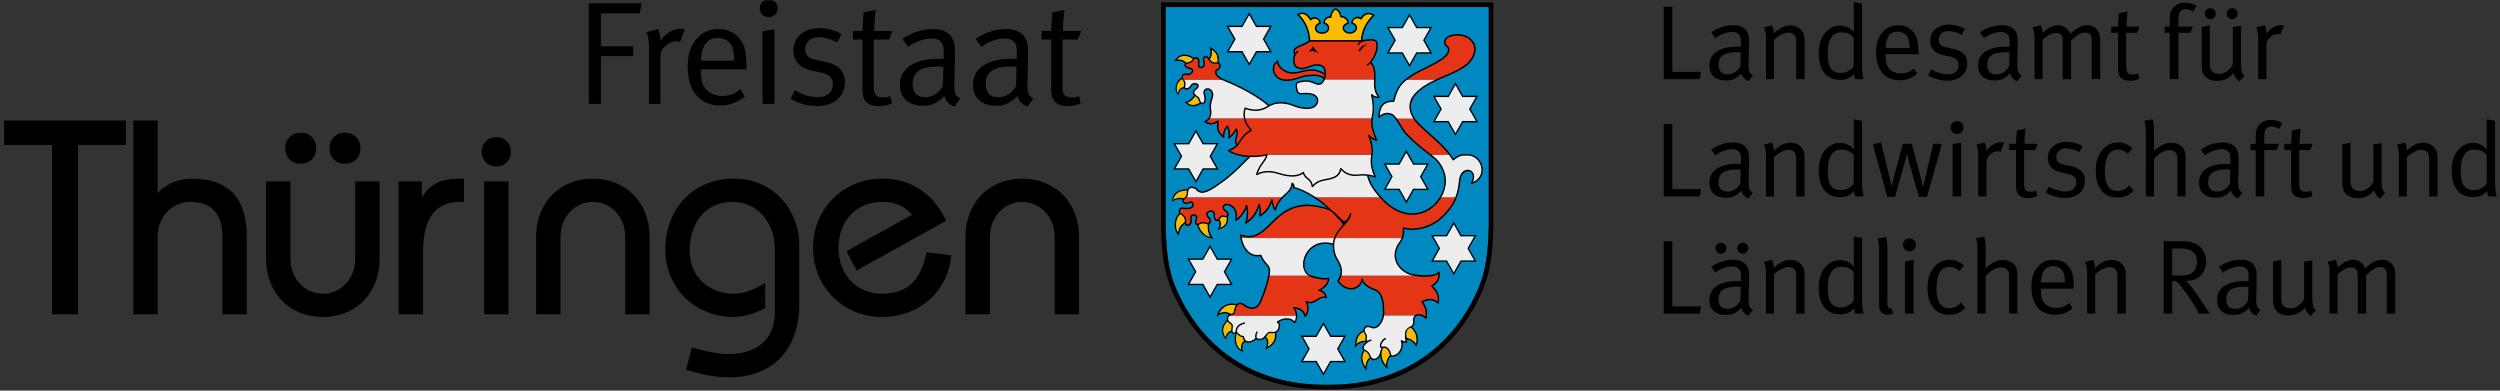 <?xml version="1.0" encoding="UTF-8"?>
<!-- Generator: Adobe Illustrator 27.0.0, SVG Export Plug-In . SVG Version: 6.00 Build 0)  -->
<svg xmlns="http://www.w3.org/2000/svg" xmlns:xlink="http://www.w3.org/1999/xlink" version="1.1" id="Ebene_1" x="0px" y="0px" viewBox="0 0 181.417 28.346" xml:space="preserve">
<rect x="0" y="0" width="181.417" height="28.346" fill="#333333" stroke="none"/>
<polygon points="120.731,0.491 120.731,5.742 123.349,5.742 123.433,5.214 121.358,5.214   121.358,0.491 "></polygon>
<g>
	<defs>
		<rect id="SVGID_1_" x="0.141" y="0.022" width="181.134" height="28.301"></rect>
	</defs>
	<clipPath id="SVGID_00000083808087575999101670000001880181946536619195_">
		<use xlink:href="#SVGID_1_" overflow="visible"></use>
	</clipPath>
	<path clip-path="url(#SVGID_00000083808087575999101670000001880181946536619195_)" d="M126.892,5.888   c-0.132-0.041-0.243-0.112-0.333-0.21c-0.089-0.1-0.151-0.216-0.187-0.349   c-0.184,0.185-0.359,0.316-0.524,0.394c-0.166,0.079-0.359,0.119-0.578,0.119   c-0.235,0-0.432-0.033-0.59-0.1c-0.159-0.066-0.285-0.15-0.379-0.252   c-0.094-0.102-0.161-0.218-0.199-0.348c-0.038-0.13-0.058-0.259-0.058-0.387   c0-0.433,0.176-0.771,0.529-1.01c0.352-0.24,0.85-0.361,1.493-0.361h0.114   c0.041,0,0.092,0.004,0.154,0.008V3.124c0-0.169-0.007-0.295-0.019-0.379   c-0.014-0.084-0.048-0.157-0.104-0.219c-0.062-0.071-0.133-0.124-0.215-0.157   c-0.081-0.033-0.181-0.049-0.298-0.049c-0.107,0-0.22,0.013-0.337,0.039   c-0.118,0.025-0.231,0.06-0.341,0.103c-0.11,0.043-0.212,0.092-0.306,0.145   c-0.094,0.054-0.172,0.109-0.234,0.165l-0.298-0.428   c0.51-0.342,1.044-0.513,1.6-0.513c0.541,0,0.894,0.199,1.057,0.597   c0.04,0.102,0.066,0.225,0.076,0.368c0.01,0.142,0.012,0.301,0.008,0.474   l-0.031,1.256c-0.005,0.153-0.005,0.281,0,0.382c0.005,0.103,0.019,0.188,0.043,0.257   c0.023,0.069,0.054,0.126,0.095,0.173c0.041,0.046,0.097,0.086,0.169,0.122   L126.892,5.888z M126.318,3.805c-0.041-0.005-0.09-0.008-0.149-0.011   c-0.059-0.002-0.108-0.004-0.149-0.004c-0.24,0-0.444,0.021-0.613,0.062   c-0.167,0.04-0.303,0.098-0.405,0.176c-0.102,0.076-0.176,0.171-0.222,0.286   c-0.047,0.115-0.069,0.245-0.069,0.387c0,0.464,0.219,0.696,0.658,0.696   c0.194,0,0.375-0.054,0.544-0.164c0.167-0.11,0.296-0.253,0.382-0.433   L126.318,3.805z"></path>
	<path clip-path="url(#SVGID_00000083808087575999101670000001880181946536619195_)" d="M130.348,5.742V3.162   c0-0.103-0.003-0.187-0.008-0.253c-0.006-0.067-0.013-0.122-0.023-0.168   c-0.011-0.046-0.025-0.085-0.043-0.119c-0.018-0.032-0.039-0.065-0.064-0.096   c-0.092-0.107-0.233-0.16-0.422-0.16c-0.076,0-0.162,0.014-0.257,0.042   c-0.094,0.028-0.188,0.067-0.283,0.115c-0.094,0.049-0.187,0.106-0.279,0.172   c-0.092,0.067-0.171,0.135-0.238,0.206v2.841h-0.581V2.802   c0-0.245-0.021-0.433-0.062-0.566c-0.04-0.133-0.069-0.212-0.084-0.238   l0.582-0.16c0.014,0.026,0.042,0.097,0.08,0.214   c0.039,0.117,0.057,0.245,0.057,0.383c0.393-0.393,0.794-0.59,1.203-0.59   c0.208,0,0.398,0.051,0.566,0.153c0.168,0.102,0.291,0.237,0.367,0.406   c0.062,0.137,0.092,0.285,0.092,0.443v2.895H130.348z"></path>
	<path clip-path="url(#SVGID_00000083808087575999101670000001880181946536619195_)" d="M134.627,5.742   c-0.011-0.019-0.026-0.068-0.047-0.145c-0.019-0.076-0.033-0.158-0.038-0.245   c-0.137,0.158-0.284,0.272-0.44,0.34c-0.156,0.069-0.346,0.105-0.57,0.105   c-0.496,0-0.878-0.169-1.149-0.506c-0.27-0.337-0.405-0.812-0.405-1.424   c0-0.817,0.262-1.406,0.788-1.769c0.123-0.087,0.242-0.148,0.356-0.184   c0.115-0.036,0.241-0.054,0.379-0.054c0.214,0,0.411,0.043,0.59,0.128   c0.179,0.084,0.326,0.203,0.444,0.355c0-0.03-0.001-0.105-0.004-0.226   c-0.003-0.119-0.004-0.241-0.004-0.363V0.154l0.597,0.099v4.257   c0,0.332,0.009,0.592,0.027,0.781c0.019,0.189,0.048,0.34,0.088,0.451H134.627z    M134.52,2.75c-0.097-0.133-0.218-0.233-0.364-0.3   c-0.145-0.066-0.333-0.099-0.562-0.099c-0.311,0-0.549,0.132-0.712,0.399   c-0.092,0.148-0.156,0.3-0.192,0.459c-0.035,0.158-0.053,0.373-0.053,0.643   c0,0.225,0.01,0.419,0.03,0.582c0.021,0.163,0.061,0.301,0.123,0.413   c0.087,0.158,0.191,0.272,0.314,0.341c0.122,0.069,0.273,0.103,0.452,0.103   c0.158,0,0.289-0.019,0.394-0.057c0.104-0.038,0.219-0.1,0.341-0.188   c0.061-0.04,0.112-0.09,0.153-0.148c0.041-0.059,0.066-0.101,0.076-0.127V2.75z   "></path>
	<path clip-path="url(#SVGID_00000083808087575999101670000001880181946536619195_)" d="M136.828,3.935v0.092   c0,0.179,0.013,0.337,0.039,0.474c0.025,0.138,0.072,0.258,0.137,0.36   c0.108,0.164,0.245,0.283,0.411,0.356c0.165,0.075,0.345,0.111,0.539,0.111   c0.363,0,0.674-0.12,0.935-0.36l0.228,0.383   c-0.168,0.153-0.363,0.271-0.585,0.352c-0.222,0.081-0.455,0.122-0.7,0.122   c-0.531,0-0.946-0.179-1.245-0.539c-0.298-0.361-0.447-0.856-0.447-1.489   c0-0.322,0.035-0.594,0.107-0.816c0.071-0.223,0.188-0.43,0.352-0.623   c0.301-0.353,0.681-0.529,1.141-0.529c0.423,0,0.768,0.138,1.033,0.413   c0.083,0.088,0.15,0.176,0.207,0.268c0.056,0.091,0.1,0.199,0.133,0.322   c0.034,0.122,0.059,0.265,0.073,0.428c0.015,0.165,0.024,0.36,0.024,0.59   v0.084h-2.382V3.935z M138.575,3.483c-0.005-0.209-0.022-0.38-0.05-0.513   c-0.028-0.132-0.07-0.245-0.126-0.337c-0.067-0.102-0.161-0.184-0.283-0.245   c-0.124-0.061-0.259-0.092-0.407-0.092c-0.556,0-0.85,0.396-0.88,1.187H138.575   z"></path>
	<path clip-path="url(#SVGID_00000083808087575999101670000001880181946536619195_)" d="M142.762,4.609   c0,0.183-0.034,0.352-0.103,0.505s-0.168,0.285-0.295,0.395   c-0.128,0.109-0.28,0.195-0.456,0.256c-0.177,0.061-0.371,0.091-0.586,0.091   c-0.245,0-0.491-0.034-0.738-0.103c-0.248-0.069-0.469-0.162-0.662-0.28   l0.229-0.443c0.393,0.24,0.796,0.36,1.209,0.36   c0.235,0,0.423-0.058,0.563-0.177c0.141-0.117,0.21-0.278,0.21-0.482   c0-0.172-0.049-0.31-0.148-0.409c-0.1-0.099-0.259-0.172-0.479-0.218   l-0.475-0.1c-0.317-0.067-0.557-0.191-0.72-0.376   c-0.163-0.183-0.245-0.407-0.245-0.673c0-0.173,0.033-0.332,0.1-0.475   c0.067-0.143,0.16-0.265,0.279-0.367c0.12-0.102,0.264-0.183,0.429-0.242   c0.166-0.058,0.349-0.088,0.547-0.088c0.2,0,0.403,0.028,0.609,0.085   c0.207,0.056,0.391,0.129,0.555,0.222l-0.222,0.443   c-0.168-0.081-0.327-0.148-0.478-0.199c-0.151-0.05-0.31-0.076-0.479-0.076   c-0.22,0-0.395,0.058-0.525,0.172c-0.129,0.115-0.195,0.267-0.195,0.455   c0,0.149,0.042,0.268,0.123,0.357c0.081,0.09,0.225,0.154,0.428,0.195   l0.506,0.107C142.422,3.687,142.762,4.042,142.762,4.609"></path>
	<path clip-path="url(#SVGID_00000083808087575999101670000001880181946536619195_)" d="M146.39,5.888   c-0.133-0.041-0.243-0.112-0.333-0.21c-0.089-0.1-0.151-0.216-0.187-0.349   c-0.184,0.185-0.359,0.316-0.524,0.394c-0.166,0.079-0.359,0.119-0.578,0.119   c-0.235,0-0.432-0.033-0.59-0.1c-0.159-0.066-0.285-0.15-0.379-0.252   c-0.094-0.102-0.161-0.218-0.2-0.348c-0.038-0.13-0.057-0.259-0.057-0.387   c0-0.433,0.176-0.771,0.529-1.01c0.352-0.24,0.85-0.361,1.493-0.361h0.114   c0.041,0,0.092,0.004,0.154,0.008V3.124c0-0.169-0.007-0.295-0.019-0.379   c-0.014-0.084-0.048-0.157-0.105-0.219c-0.061-0.071-0.132-0.124-0.214-0.157   c-0.081-0.033-0.181-0.049-0.298-0.049c-0.107,0-0.22,0.013-0.337,0.039   c-0.118,0.025-0.231,0.06-0.341,0.103c-0.11,0.043-0.212,0.092-0.306,0.145   c-0.094,0.054-0.172,0.109-0.234,0.165l-0.298-0.428   c0.51-0.342,1.044-0.513,1.6-0.513c0.541,0,0.894,0.199,1.057,0.597   c0.04,0.102,0.066,0.225,0.076,0.368c0.01,0.142,0.012,0.301,0.008,0.474   l-0.031,1.256c-0.005,0.153-0.005,0.281,0,0.382c0.005,0.103,0.019,0.188,0.043,0.257   c0.023,0.069,0.054,0.126,0.095,0.173c0.041,0.046,0.097,0.086,0.169,0.122   L146.39,5.888z M145.816,3.805c-0.041-0.005-0.09-0.008-0.149-0.011   c-0.059-0.002-0.108-0.004-0.149-0.004c-0.24,0-0.444,0.021-0.613,0.062   c-0.168,0.04-0.304,0.098-0.405,0.176c-0.102,0.076-0.176,0.171-0.222,0.286   c-0.047,0.115-0.069,0.245-0.069,0.387c0,0.464,0.22,0.696,0.658,0.696   c0.195,0,0.376-0.054,0.544-0.164c0.168-0.11,0.296-0.253,0.383-0.433   L145.816,3.805z"></path>
	<path clip-path="url(#SVGID_00000083808087575999101670000001880181946536619195_)" d="M151.793,5.742V2.925   c0-0.373-0.164-0.559-0.49-0.559c-0.174,0-0.335,0.052-0.486,0.157   c-0.151,0.105-0.325,0.248-0.525,0.432v2.787h-0.605V3.033   c0-0.119-0.007-0.216-0.022-0.292c-0.016-0.076-0.044-0.143-0.085-0.199   c-0.087-0.102-0.217-0.153-0.39-0.153c-0.148,0-0.298,0.039-0.448,0.119   c-0.15,0.079-0.325,0.208-0.524,0.386v2.848h-0.574V2.788   c0-0.246-0.02-0.436-0.058-0.571c-0.038-0.135-0.065-0.216-0.08-0.241   l0.581-0.138c0.015,0.03,0.043,0.103,0.081,0.218   c0.038,0.115,0.057,0.231,0.057,0.348c0.062-0.071,0.135-0.142,0.222-0.211   c0.087-0.068,0.18-0.129,0.28-0.184c0.099-0.052,0.201-0.096,0.306-0.129   c0.104-0.033,0.205-0.049,0.302-0.049c0.189,0,0.366,0.054,0.533,0.164   c0.166,0.11,0.284,0.267,0.356,0.472c0.183-0.195,0.385-0.35,0.604-0.464   c0.22-0.115,0.426-0.172,0.621-0.172c0.285,0,0.517,0.095,0.693,0.286   c0.176,0.192,0.264,0.441,0.264,0.747v2.879h-0.613V5.742z"></path>
	<path clip-path="url(#SVGID_00000083808087575999101670000001880181946536619195_)" d="M155.087,2.381h-0.797v2.458   c0,0.214,0.035,0.362,0.105,0.443c0.069,0.082,0.197,0.123,0.385,0.123   c0.087,0,0.157-0.006,0.211-0.019s0.108-0.032,0.165-0.058l0.084,0.383   c-0.194,0.103-0.419,0.153-0.674,0.153c-0.102,0-0.192-0.008-0.271-0.027   c-0.08-0.017-0.155-0.045-0.226-0.08c-0.133-0.067-0.228-0.161-0.284-0.284   c-0.057-0.122-0.084-0.28-0.084-0.475V2.381h-0.498V1.929h0.498   c0-0.081,0.002-0.172,0.008-0.272c0.005-0.1,0.011-0.195,0.019-0.286   c0.008-0.092,0.014-0.175,0.019-0.249c0.005-0.074,0.01-0.127,0.014-0.157   l0.629-0.138c-0.005,0.03-0.012,0.085-0.02,0.161   c-0.007,0.076-0.015,0.167-0.023,0.268c-0.007,0.102-0.015,0.211-0.022,0.329   c-0.009,0.117-0.012,0.232-0.012,0.344h0.957L155.087,2.381z"></path>
	<path clip-path="url(#SVGID_00000083808087575999101670000001880181946536619195_)" d="M159.168,0.843   c-0.071-0.041-0.159-0.081-0.26-0.119c-0.103-0.038-0.205-0.057-0.307-0.057   c-0.347,0-0.52,0.224-0.52,0.674v0.589h1.056l-0.184,0.452h-0.873v3.361h-0.627   V2.381h-0.368V1.929h0.368V1.333c0-0.143,0.013-0.266,0.041-0.368   c0.029-0.102,0.065-0.19,0.108-0.264c0.043-0.074,0.09-0.135,0.138-0.184   c0.048-0.049,0.093-0.089,0.134-0.119c0.178-0.132,0.403-0.198,0.673-0.198   c0.338,0,0.619,0.073,0.843,0.221L159.168,0.843z"></path>
	<path clip-path="url(#SVGID_00000083808087575999101670000001880181946536619195_)" d="M162.495,5.904   c-0.127-0.102-0.222-0.198-0.283-0.288c-0.061-0.088-0.105-0.197-0.13-0.325   c-0.292,0.388-0.694,0.582-1.209,0.582c-0.245,0-0.454-0.049-0.625-0.145   c-0.17-0.097-0.297-0.231-0.379-0.399c-0.036-0.072-0.061-0.156-0.076-0.253   c-0.015-0.096-0.023-0.201-0.023-0.314v-2.802l0.589-0.114v2.741   c0,0.179,0.017,0.315,0.05,0.409c0.033,0.095,0.093,0.173,0.18,0.234   c0.061,0.041,0.132,0.073,0.215,0.096c0.081,0.022,0.165,0.034,0.252,0.034   c0.189,0,0.372-0.063,0.551-0.188s0.319-0.292,0.421-0.501V1.968l0.59-0.099   v2.778c0,0.241,0.019,0.421,0.057,0.541c0.039,0.119,0.106,0.224,0.203,0.309   L162.495,5.904z M160.788,0.988c0,0.112-0.037,0.208-0.111,0.286   c-0.075,0.08-0.168,0.119-0.28,0.119s-0.207-0.039-0.283-0.119   c-0.077-0.078-0.115-0.174-0.115-0.286c0-0.107,0.038-0.2,0.115-0.276   c0.076-0.076,0.168-0.114,0.275-0.114c0.112,0,0.207,0.038,0.284,0.114   C160.75,0.788,160.788,0.881,160.788,0.988 M162.373,0.988   c0,0.112-0.037,0.208-0.111,0.286c-0.074,0.08-0.167,0.119-0.28,0.119   c-0.111,0-0.206-0.039-0.283-0.119c-0.076-0.078-0.115-0.174-0.115-0.286   c0-0.107,0.039-0.2,0.115-0.276c0.076-0.076,0.168-0.114,0.276-0.114   c0.112,0,0.206,0.038,0.283,0.114C162.335,0.789,162.373,0.881,162.373,0.988"></path>
	<path clip-path="url(#SVGID_00000083808087575999101670000001880181946536619195_)" d="M165.493,2.504   c-0.05-0.021-0.108-0.031-0.168-0.031c-0.24,0-0.452,0.091-0.635,0.276   c-0.088,0.087-0.146,0.169-0.177,0.248c-0.03,0.079-0.046,0.198-0.046,0.357v2.388   h-0.597V2.802c0-0.25-0.02-0.441-0.058-0.574c-0.038-0.133-0.062-0.212-0.072-0.238   l0.597-0.16c0.015,0.03,0.042,0.106,0.08,0.225   c0.039,0.121,0.052,0.252,0.042,0.395c0.138-0.194,0.303-0.348,0.495-0.463   c0.191-0.115,0.383-0.172,0.578-0.172c0.046,0,0.089,0.005,0.13,0.015   c0.04,0.01,0.066,0.018,0.076,0.023L165.493,2.504z"></path>
	<polygon clip-path="url(#SVGID_00000083808087575999101670000001880181946536619195_)" points="123.35,14.25    120.732,14.25 120.732,8.998 121.359,8.998 121.359,13.722 123.434,13.722  "></polygon>
	<path clip-path="url(#SVGID_00000083808087575999101670000001880181946536619195_)" d="M126.892,14.395   c-0.132-0.041-0.243-0.111-0.333-0.21c-0.089-0.1-0.151-0.216-0.187-0.349   c-0.184,0.184-0.359,0.316-0.524,0.395c-0.166,0.079-0.359,0.119-0.578,0.119   c-0.235,0-0.432-0.034-0.59-0.1c-0.159-0.067-0.285-0.15-0.379-0.253   c-0.094-0.102-0.161-0.218-0.199-0.348c-0.038-0.13-0.058-0.259-0.058-0.387   c0-0.433,0.176-0.771,0.529-1.01c0.352-0.24,0.85-0.361,1.493-0.361h0.114   c0.041,0,0.092,0.004,0.154,0.009v-0.268c0-0.169-0.007-0.295-0.019-0.379   c-0.014-0.084-0.048-0.158-0.104-0.219c-0.062-0.071-0.133-0.124-0.215-0.157   c-0.081-0.033-0.181-0.049-0.298-0.049c-0.107,0-0.22,0.013-0.337,0.039   c-0.118,0.025-0.231,0.059-0.341,0.103c-0.11,0.043-0.212,0.092-0.306,0.145   c-0.094,0.054-0.172,0.109-0.234,0.165l-0.298-0.429   c0.51-0.341,1.044-0.512,1.6-0.512c0.541,0,0.894,0.198,1.057,0.596   c0.04,0.102,0.066,0.226,0.076,0.368c0.01,0.143,0.012,0.301,0.008,0.475   l-0.031,1.256c-0.005,0.153-0.005,0.281,0,0.382c0.005,0.102,0.019,0.188,0.043,0.257   c0.023,0.069,0.054,0.126,0.095,0.172c0.041,0.046,0.097,0.087,0.169,0.123   L126.892,14.395z M126.318,12.312c-0.041-0.005-0.09-0.008-0.149-0.01   c-0.059-0.003-0.108-0.005-0.149-0.005c-0.24,0-0.444,0.021-0.613,0.062   c-0.167,0.041-0.303,0.099-0.405,0.176c-0.102,0.077-0.176,0.172-0.222,0.286   c-0.047,0.115-0.069,0.245-0.069,0.387c0,0.465,0.219,0.697,0.658,0.697   c0.194,0,0.375-0.055,0.544-0.165c0.167-0.109,0.296-0.253,0.382-0.433   L126.318,12.312z"></path>
	<path clip-path="url(#SVGID_00000083808087575999101670000001880181946536619195_)" d="M130.348,14.25v-2.58   c0-0.103-0.003-0.187-0.008-0.253c-0.006-0.067-0.013-0.122-0.023-0.168   c-0.011-0.046-0.025-0.085-0.043-0.119c-0.018-0.032-0.039-0.065-0.064-0.096   c-0.092-0.107-0.233-0.16-0.422-0.16c-0.076,0-0.162,0.014-0.257,0.042   c-0.094,0.028-0.188,0.066-0.283,0.115c-0.094,0.048-0.187,0.106-0.279,0.172   c-0.092,0.066-0.171,0.135-0.238,0.206v2.841h-0.581v-2.94   c0-0.245-0.021-0.434-0.062-0.567c-0.04-0.133-0.069-0.211-0.084-0.237   l0.582-0.161c0.014,0.026,0.042,0.097,0.08,0.214   c0.039,0.117,0.057,0.246,0.057,0.383c0.393-0.393,0.794-0.589,1.203-0.589   c0.208,0,0.398,0.051,0.566,0.153c0.168,0.102,0.291,0.237,0.367,0.406   c0.062,0.137,0.092,0.285,0.092,0.443v2.895H130.348z"></path>
	<path clip-path="url(#SVGID_00000083808087575999101670000001880181946536619195_)" d="M134.627,14.249   c-0.011-0.019-0.026-0.068-0.047-0.145c-0.019-0.076-0.033-0.158-0.038-0.246   c-0.137,0.158-0.284,0.272-0.44,0.341c-0.156,0.069-0.346,0.104-0.57,0.104   c-0.496,0-0.878-0.168-1.149-0.505c-0.27-0.337-0.405-0.812-0.405-1.425   c0-0.816,0.262-1.405,0.788-1.768c0.123-0.087,0.242-0.148,0.356-0.184   c0.115-0.036,0.241-0.054,0.379-0.054c0.214,0,0.411,0.042,0.59,0.127   c0.179,0.085,0.326,0.203,0.444,0.356c0-0.03-0.001-0.106-0.004-0.226   c-0.003-0.12-0.004-0.241-0.004-0.364V8.66l0.597,0.1v4.256   c0,0.332,0.009,0.593,0.027,0.781c0.019,0.189,0.048,0.34,0.088,0.452H134.627z    M134.52,11.256c-0.097-0.133-0.218-0.233-0.364-0.299   c-0.145-0.067-0.333-0.1-0.562-0.1c-0.311,0-0.549,0.133-0.712,0.399   c-0.092,0.148-0.156,0.301-0.192,0.46c-0.035,0.157-0.053,0.372-0.053,0.642   c0,0.225,0.01,0.419,0.03,0.582c0.021,0.164,0.061,0.301,0.123,0.414   c0.087,0.158,0.191,0.271,0.314,0.34c0.122,0.069,0.273,0.104,0.452,0.104   c0.158,0,0.289-0.019,0.394-0.058c0.104-0.038,0.219-0.1,0.341-0.187   c0.061-0.041,0.112-0.091,0.153-0.149c0.041-0.059,0.066-0.101,0.076-0.126V11.256   z"></path>
	<path clip-path="url(#SVGID_00000083808087575999101670000001880181946536619195_)" d="M139.837,14.28h-0.589   l-0.758-2.68c-0.03-0.112-0.055-0.207-0.072-0.284   c-0.018-0.076-0.03-0.122-0.035-0.138h-0.015c0,0.016-0.004,0.038-0.011,0.069   c-0.007,0.031-0.015,0.066-0.024,0.104c-0.007,0.038-0.016,0.077-0.026,0.119   c-0.01,0.041-0.018,0.074-0.024,0.099l-0.765,2.711h-0.559l-1.057-3.814   l0.598-0.129l0.612,2.519c0.041,0.157,0.073,0.297,0.096,0.417   c0.023,0.12,0.037,0.192,0.042,0.218h0.023c0.005-0.026,0.02-0.093,0.043-0.203   c0.022-0.11,0.052-0.225,0.088-0.348l0.681-2.504h0.651l0.666,2.535   c0.01,0.045,0.023,0.097,0.038,0.156c0.016,0.059,0.03,0.115,0.046,0.169   c0.016,0.053,0.03,0.102,0.042,0.145c0.013,0.044,0.022,0.072,0.027,0.089   h0.016l0.115-0.529l0.604-2.565h0.628L139.837,14.28z"></path>
	<path clip-path="url(#SVGID_00000083808087575999101670000001880181946536619195_)" d="M142.483,9.258   c0,0.133-0.046,0.244-0.135,0.333c-0.088,0.09-0.2,0.134-0.332,0.134   c-0.133,0-0.245-0.044-0.333-0.134c-0.09-0.089-0.135-0.198-0.135-0.325   c0-0.133,0.045-0.246,0.135-0.337c0.088-0.092,0.2-0.138,0.333-0.138   c0.132,0,0.244,0.045,0.332,0.134C142.437,9.015,142.483,9.124,142.483,9.258    M141.694,14.25v-3.798l0.62-0.099v3.897H141.694z"></path>
	<path clip-path="url(#SVGID_00000083808087575999101670000001880181946536619195_)" d="M145.176,11.011   c-0.05-0.021-0.108-0.031-0.168-0.031c-0.24,0-0.452,0.092-0.635,0.276   c-0.088,0.087-0.146,0.17-0.177,0.248c-0.03,0.08-0.046,0.199-0.046,0.357   v2.388h-0.597v-2.939c0-0.25-0.02-0.442-0.058-0.575   c-0.038-0.132-0.062-0.211-0.072-0.237l0.597-0.161   c0.015,0.03,0.042,0.106,0.08,0.225c0.039,0.121,0.052,0.252,0.043,0.395   c0.138-0.193,0.302-0.348,0.494-0.463c0.191-0.115,0.383-0.172,0.578-0.172   c0.046,0,0.089,0.005,0.13,0.016c0.04,0.01,0.066,0.017,0.076,0.022   L145.176,11.011z"></path>
	<path clip-path="url(#SVGID_00000083808087575999101670000001880181946536619195_)" d="M147.683,10.888h-0.796   v2.459c0,0.214,0.035,0.362,0.104,0.443c0.068,0.082,0.197,0.122,0.386,0.122   c0.086,0,0.157-0.006,0.21-0.019c0.054-0.013,0.108-0.031,0.165-0.057   l0.084,0.383c-0.194,0.102-0.419,0.153-0.673,0.153   c-0.103,0-0.193-0.009-0.272-0.027c-0.08-0.017-0.155-0.045-0.226-0.081   c-0.132-0.066-0.227-0.16-0.283-0.283c-0.057-0.123-0.084-0.28-0.084-0.475v-2.618   h-0.499v-0.452h0.499c0-0.082,0.002-0.172,0.007-0.272s0.012-0.195,0.019-0.286   c0.008-0.092,0.015-0.175,0.019-0.249c0.006-0.074,0.01-0.127,0.015-0.158   l0.628-0.137c-0.005,0.03-0.011,0.085-0.019,0.161   c-0.007,0.076-0.016,0.166-0.023,0.268c-0.008,0.101-0.015,0.211-0.022,0.329   c-0.009,0.117-0.012,0.232-0.012,0.344h0.957L147.683,10.888z"></path>
	<path clip-path="url(#SVGID_00000083808087575999101670000001880181946536619195_)" d="M151.298,13.116   c0,0.184-0.034,0.352-0.103,0.505s-0.168,0.285-0.295,0.395   c-0.128,0.109-0.28,0.195-0.456,0.257c-0.176,0.06-0.371,0.091-0.586,0.091   c-0.245,0-0.491-0.034-0.738-0.104c-0.248-0.069-0.469-0.161-0.662-0.279   l0.229-0.444c0.393,0.24,0.797,0.36,1.21,0.36   c0.234,0,0.422-0.058,0.563-0.176c0.14-0.117,0.21-0.279,0.21-0.483   c0-0.172-0.05-0.309-0.149-0.409c-0.099-0.099-0.259-0.172-0.479-0.218l-0.475-0.1   c-0.316-0.066-0.557-0.191-0.719-0.375c-0.164-0.184-0.245-0.408-0.245-0.674   c0-0.173,0.033-0.331,0.099-0.474c0.067-0.144,0.16-0.265,0.279-0.367   c0.12-0.103,0.264-0.183,0.429-0.242c0.166-0.059,0.349-0.089,0.547-0.089   c0.2,0,0.403,0.029,0.609,0.085c0.207,0.056,0.392,0.13,0.556,0.222   l-0.223,0.444c-0.168-0.082-0.327-0.148-0.478-0.199s-0.31-0.076-0.479-0.076   c-0.219,0-0.395,0.057-0.525,0.171c-0.129,0.115-0.195,0.267-0.195,0.456   c0,0.148,0.042,0.267,0.123,0.356c0.082,0.09,0.225,0.155,0.429,0.195   l0.505,0.108C150.959,12.195,151.298,12.549,151.298,13.116"></path>
	<path clip-path="url(#SVGID_00000083808087575999101670000001880181946536619195_)" d="M154.833,13.828   c-0.179,0.178-0.358,0.307-0.537,0.387c-0.179,0.079-0.388,0.118-0.627,0.118   c-0.546,0-0.952-0.191-1.218-0.574c-0.127-0.184-0.22-0.384-0.279-0.601   c-0.059-0.217-0.089-0.468-0.089-0.754c0-0.419,0.055-0.753,0.165-1.003   s0.247-0.457,0.41-0.62c0.296-0.296,0.64-0.444,1.033-0.444   c0.24,0,0.44,0.041,0.598,0.123c0.158,0.081,0.306,0.178,0.444,0.29   l-0.33,0.414c-0.132-0.112-0.25-0.191-0.351-0.238   c-0.102-0.046-0.227-0.069-0.376-0.069c-0.148,0-0.287,0.038-0.417,0.115   c-0.13,0.077-0.231,0.181-0.302,0.314c-0.143,0.265-0.215,0.682-0.215,1.248   c0,0.434,0.08,0.762,0.241,0.987c0.161,0.225,0.395,0.337,0.7,0.337   c0.317,0,0.59-0.138,0.819-0.413L154.833,13.828z"></path>
	<path clip-path="url(#SVGID_00000083808087575999101670000001880181946536619195_)" d="M158.011,14.25v-2.634   c0-0.142-0.01-0.259-0.03-0.348c-0.02-0.089-0.059-0.162-0.115-0.218   c-0.046-0.047-0.107-0.083-0.184-0.111c-0.076-0.029-0.163-0.043-0.26-0.043   c-0.184,0-0.374,0.057-0.57,0.169c-0.197,0.112-0.377,0.271-0.541,0.475v2.71   h-0.596V9.549c0-0.225-0.014-0.404-0.043-0.54   c-0.028-0.135-0.047-0.216-0.057-0.242l0.597-0.114   c0.01,0.03,0.03,0.124,0.057,0.279c0.028,0.156,0.042,0.364,0.042,0.625v0.888   c0,0.107-0.002,0.214-0.008,0.321c-0.005,0.108-0.009,0.174-0.014,0.199   c0.173-0.163,0.367-0.305,0.581-0.424c0.215-0.12,0.444-0.181,0.69-0.181   c0.229,0,0.436,0.057,0.619,0.169c0.184,0.112,0.305,0.257,0.36,0.436   c0.026,0.076,0.042,0.154,0.05,0.23c0.007,0.077,0.011,0.184,0.011,0.322v2.733   H158.011z"></path>
	<path clip-path="url(#SVGID_00000083808087575999101670000001880181946536619195_)" d="M162.418,14.395   c-0.133-0.041-0.244-0.111-0.333-0.21c-0.089-0.1-0.152-0.216-0.187-0.349   c-0.185,0.184-0.359,0.316-0.525,0.395c-0.166,0.079-0.358,0.119-0.578,0.119   c-0.235,0-0.432-0.034-0.59-0.1c-0.158-0.067-0.285-0.15-0.378-0.253   c-0.095-0.102-0.162-0.218-0.2-0.348c-0.038-0.13-0.057-0.259-0.057-0.387   c0-0.433,0.176-0.771,0.528-1.01c0.352-0.24,0.85-0.361,1.493-0.361h0.114   c0.041,0,0.092,0.004,0.154,0.009v-0.268c0-0.169-0.007-0.295-0.019-0.379   c-0.013-0.084-0.047-0.158-0.104-0.219c-0.061-0.071-0.133-0.124-0.214-0.157   c-0.082-0.033-0.181-0.049-0.299-0.049c-0.107,0-0.22,0.013-0.337,0.039   c-0.117,0.025-0.231,0.059-0.341,0.103c-0.11,0.043-0.211,0.092-0.306,0.145   c-0.094,0.054-0.172,0.109-0.234,0.165l-0.298-0.429   c0.51-0.341,1.044-0.512,1.6-0.512c0.541,0,0.894,0.198,1.057,0.596   c0.041,0.102,0.067,0.226,0.076,0.368c0.01,0.143,0.012,0.301,0.008,0.475   l-0.03,1.256c-0.006,0.153-0.006,0.281,0,0.382c0.005,0.102,0.018,0.188,0.042,0.257   c0.023,0.069,0.055,0.126,0.095,0.172c0.041,0.046,0.098,0.087,0.169,0.123   L162.418,14.395z M161.844,12.312c-0.041-0.005-0.091-0.008-0.15-0.01   c-0.058-0.003-0.108-0.005-0.148-0.005c-0.24,0-0.444,0.021-0.613,0.062   c-0.168,0.041-0.304,0.099-0.406,0.176c-0.102,0.077-0.175,0.172-0.221,0.286   c-0.047,0.115-0.069,0.245-0.069,0.387c0,0.465,0.219,0.697,0.658,0.697   c0.194,0,0.375-0.055,0.544-0.165c0.168-0.109,0.296-0.253,0.382-0.433   L161.844,12.312z"></path>
	<path clip-path="url(#SVGID_00000083808087575999101670000001880181946536619195_)" d="M165.403,9.35   c-0.071-0.041-0.159-0.081-0.26-0.119c-0.103-0.038-0.205-0.057-0.307-0.057   c-0.347,0-0.52,0.225-0.52,0.674v0.589h1.056l-0.184,0.452h-0.873v3.361h-0.627   v-3.361h-0.368v-0.452h0.368V9.84c0-0.143,0.013-0.265,0.042-0.368   c0.028-0.102,0.064-0.19,0.107-0.264c0.043-0.074,0.09-0.134,0.138-0.184   c0.048-0.048,0.093-0.088,0.134-0.119c0.178-0.131,0.403-0.198,0.674-0.198   c0.337,0,0.618,0.074,0.842,0.222L165.403,9.35z"></path>
	<path clip-path="url(#SVGID_00000083808087575999101670000001880181946536619195_)" d="M167.647,10.888h-0.797   v2.459c0,0.214,0.035,0.362,0.105,0.443c0.069,0.081,0.197,0.122,0.386,0.122   c0.086,0,0.156-0.006,0.21-0.019c0.054-0.013,0.108-0.031,0.165-0.057   l0.084,0.383c-0.194,0.102-0.419,0.153-0.674,0.153   c-0.102,0-0.192-0.009-0.271-0.027c-0.08-0.017-0.155-0.045-0.226-0.081   c-0.133-0.066-0.228-0.16-0.284-0.283c-0.057-0.123-0.084-0.28-0.084-0.475v-2.618   h-0.498v-0.452h0.498c0-0.082,0.002-0.172,0.008-0.272   c0.005-0.1,0.011-0.195,0.019-0.286c0.008-0.092,0.014-0.175,0.019-0.249   c0.005-0.074,0.01-0.127,0.014-0.158l0.629-0.137   c-0.005,0.03-0.011,0.085-0.02,0.161c-0.007,0.076-0.015,0.166-0.023,0.268   c-0.007,0.101-0.015,0.211-0.022,0.329c-0.009,0.117-0.012,0.232-0.012,0.344   h0.957L167.647,10.888z"></path>
	<path clip-path="url(#SVGID_00000083808087575999101670000001880181946536619195_)" d="M172.7,14.41   c-0.127-0.102-0.222-0.198-0.283-0.287s-0.105-0.198-0.13-0.326   c-0.292,0.388-0.695,0.582-1.209,0.582c-0.245,0-0.454-0.049-0.625-0.145   c-0.17-0.097-0.297-0.23-0.379-0.399c-0.036-0.071-0.061-0.155-0.076-0.252   s-0.024-0.202-0.024-0.315v-2.801l0.59-0.115v2.741   c0,0.179,0.017,0.316,0.05,0.409c0.033,0.095,0.093,0.173,0.18,0.234   c0.061,0.041,0.132,0.073,0.214,0.096c0.082,0.022,0.166,0.034,0.253,0.034   c0.189,0,0.372-0.063,0.551-0.188c0.179-0.124,0.319-0.291,0.421-0.501v-2.702   l0.59-0.1v2.779c0,0.24,0.019,0.421,0.057,0.54   c0.038,0.12,0.106,0.224,0.203,0.31L172.7,14.41z"></path>
	<path clip-path="url(#SVGID_00000083808087575999101670000001880181946536619195_)" d="M176.279,14.25v-2.58   c0-0.103-0.003-0.187-0.008-0.253c-0.006-0.067-0.013-0.122-0.023-0.168   c-0.011-0.046-0.025-0.085-0.043-0.119c-0.018-0.032-0.039-0.065-0.064-0.096   c-0.093-0.107-0.233-0.16-0.422-0.16c-0.076,0-0.162,0.014-0.257,0.042   c-0.094,0.028-0.188,0.066-0.283,0.115c-0.095,0.048-0.188,0.106-0.279,0.172   c-0.092,0.066-0.171,0.135-0.238,0.206v2.841h-0.581v-2.94   c0-0.245-0.021-0.434-0.062-0.567c-0.04-0.133-0.069-0.211-0.085-0.237   l0.583-0.161c0.014,0.026,0.042,0.097,0.08,0.214   c0.038,0.117,0.057,0.246,0.057,0.383c0.393-0.393,0.794-0.589,1.203-0.589   c0.208,0,0.397,0.051,0.566,0.153c0.168,0.102,0.291,0.237,0.367,0.406   c0.062,0.137,0.092,0.285,0.092,0.443v2.895H176.279z"></path>
	<path clip-path="url(#SVGID_00000083808087575999101670000001880181946536619195_)" d="M180.559,14.249   c-0.011-0.019-0.026-0.068-0.047-0.145c-0.02-0.076-0.033-0.158-0.038-0.246   c-0.138,0.158-0.285,0.272-0.441,0.341c-0.155,0.069-0.345,0.104-0.57,0.104   c-0.495,0-0.878-0.168-1.149-0.505c-0.27-0.337-0.405-0.812-0.405-1.425   c0-0.816,0.262-1.405,0.788-1.768c0.123-0.087,0.242-0.148,0.357-0.184   c0.114-0.036,0.241-0.054,0.379-0.054c0.214,0,0.411,0.042,0.59,0.127   c0.178,0.085,0.326,0.203,0.443,0.356c0-0.03-0.001-0.106-0.004-0.226   c-0.003-0.12-0.004-0.241-0.004-0.364V8.66l0.598,0.1v4.256   c0,0.332,0.008,0.593,0.027,0.781c0.018,0.189,0.047,0.34,0.088,0.452H180.559z    M180.451,11.256c-0.097-0.133-0.218-0.233-0.364-0.299   c-0.145-0.067-0.333-0.1-0.562-0.1c-0.311,0-0.549,0.133-0.712,0.399   c-0.092,0.148-0.156,0.301-0.192,0.46c-0.035,0.157-0.053,0.372-0.053,0.642   c0,0.225,0.01,0.419,0.03,0.582c0.021,0.164,0.061,0.301,0.123,0.414   c0.087,0.158,0.191,0.271,0.314,0.34c0.122,0.069,0.273,0.104,0.452,0.104   c0.158,0,0.289-0.019,0.394-0.058c0.104-0.038,0.219-0.1,0.341-0.187   c0.061-0.041,0.112-0.091,0.153-0.149c0.041-0.059,0.066-0.101,0.076-0.126V11.256   z"></path>
	<polygon clip-path="url(#SVGID_00000083808087575999101670000001880181946536619195_)" points="123.35,22.757    120.732,22.757 120.732,17.505 121.359,17.505 121.359,22.229 123.434,22.229  "></polygon>
	<path clip-path="url(#SVGID_00000083808087575999101670000001880181946536619195_)" d="M126.892,22.902   c-0.132-0.041-0.243-0.111-0.333-0.21c-0.089-0.1-0.151-0.216-0.187-0.349   c-0.184,0.185-0.359,0.316-0.524,0.394c-0.166,0.08-0.359,0.119-0.578,0.119   c-0.235,0-0.432-0.033-0.59-0.099c-0.159-0.067-0.285-0.151-0.379-0.253   c-0.094-0.102-0.161-0.218-0.199-0.348c-0.038-0.13-0.057-0.259-0.057-0.387   c0-0.433,0.175-0.771,0.528-1.01c0.352-0.24,0.85-0.361,1.493-0.361h0.114   c0.041,0,0.092,0.004,0.154,0.009v-0.269c0-0.168-0.007-0.294-0.019-0.378   c-0.013-0.084-0.048-0.158-0.104-0.219c-0.062-0.072-0.133-0.124-0.215-0.157   c-0.081-0.033-0.181-0.05-0.298-0.05c-0.107,0-0.22,0.013-0.337,0.039   c-0.117,0.025-0.231,0.06-0.341,0.104c-0.11,0.043-0.212,0.092-0.306,0.145   c-0.094,0.054-0.172,0.109-0.234,0.165l-0.298-0.429   c0.51-0.341,1.044-0.513,1.6-0.513c0.541,0,0.894,0.199,1.057,0.597   c0.04,0.102,0.066,0.226,0.076,0.368c0.01,0.143,0.013,0.301,0.008,0.475   l-0.031,1.256c-0.005,0.152-0.005,0.28,0,0.382c0.005,0.102,0.02,0.188,0.043,0.257   c0.023,0.069,0.054,0.126,0.095,0.173c0.041,0.045,0.098,0.086,0.169,0.122   L126.892,22.902z M125.278,18.002c0,0.112-0.038,0.208-0.112,0.287   c-0.074,0.08-0.167,0.119-0.279,0.119s-0.207-0.039-0.284-0.119   c-0.076-0.079-0.115-0.175-0.115-0.287c0-0.107,0.039-0.199,0.115-0.275   c0.077-0.077,0.168-0.115,0.276-0.115c0.112,0,0.207,0.038,0.283,0.115   C125.239,17.803,125.278,17.895,125.278,18.002 M126.318,20.819   c-0.04-0.005-0.09-0.008-0.149-0.01c-0.058-0.003-0.108-0.005-0.149-0.005   c-0.24,0-0.444,0.021-0.613,0.062c-0.167,0.04-0.303,0.099-0.405,0.176   c-0.102,0.076-0.176,0.172-0.222,0.286c-0.047,0.115-0.069,0.245-0.069,0.387   c0,0.464,0.219,0.696,0.658,0.696c0.194,0,0.376-0.054,0.544-0.164   c0.167-0.11,0.296-0.253,0.382-0.433L126.318,20.819z M126.862,18.002   c0,0.112-0.037,0.208-0.11,0.287c-0.074,0.08-0.167,0.119-0.281,0.119   c-0.111,0-0.206-0.039-0.283-0.119c-0.076-0.079-0.115-0.175-0.115-0.287   c0-0.107,0.039-0.199,0.115-0.275c0.077-0.077,0.168-0.115,0.276-0.115   c0.112,0,0.206,0.038,0.283,0.115C126.824,17.803,126.862,17.895,126.862,18.002"></path>
	<path clip-path="url(#SVGID_00000083808087575999101670000001880181946536619195_)" d="M130.348,22.757v-2.581   c0-0.102-0.003-0.186-0.008-0.252c-0.006-0.066-0.013-0.122-0.023-0.168   c-0.011-0.046-0.025-0.085-0.043-0.119c-0.018-0.032-0.039-0.065-0.064-0.096   c-0.092-0.107-0.233-0.16-0.422-0.16c-0.076,0-0.162,0.014-0.257,0.042   c-0.094,0.028-0.188,0.066-0.283,0.115c-0.094,0.048-0.187,0.105-0.279,0.172   c-0.092,0.066-0.171,0.135-0.238,0.206v2.841h-0.581v-2.941   c0-0.245-0.021-0.433-0.062-0.566c-0.04-0.133-0.069-0.212-0.084-0.238   l0.582-0.16c0.014,0.026,0.042,0.097,0.08,0.214   c0.039,0.117,0.057,0.246,0.057,0.383c0.393-0.393,0.794-0.589,1.203-0.589   c0.208,0,0.398,0.051,0.566,0.152c0.168,0.103,0.291,0.238,0.367,0.406   c0.062,0.138,0.092,0.286,0.092,0.444v2.895H130.348z"></path>
	<path clip-path="url(#SVGID_00000083808087575999101670000001880181946536619195_)" d="M134.627,22.756   c-0.011-0.02-0.026-0.068-0.047-0.145c-0.019-0.077-0.033-0.158-0.038-0.246   c-0.137,0.158-0.284,0.272-0.44,0.341c-0.156,0.069-0.346,0.104-0.57,0.104   c-0.496,0-0.878-0.168-1.149-0.505c-0.27-0.337-0.405-0.812-0.405-1.425   c0-0.816,0.262-1.405,0.788-1.768c0.123-0.087,0.242-0.148,0.356-0.184   c0.115-0.036,0.241-0.054,0.379-0.054c0.214,0,0.411,0.042,0.59,0.127   c0.179,0.084,0.326,0.203,0.444,0.356c0-0.031-0.001-0.106-0.004-0.226   c-0.003-0.119-0.004-0.241-0.004-0.364v-1.6l0.597,0.1v4.256   c0,0.333,0.009,0.593,0.027,0.782c0.019,0.189,0.048,0.339,0.088,0.451H134.627    M134.52,19.763c-0.097-0.133-0.218-0.233-0.364-0.299   c-0.145-0.067-0.333-0.1-0.562-0.1c-0.311,0-0.549,0.133-0.712,0.399   c-0.092,0.148-0.156,0.301-0.192,0.459c-0.035,0.158-0.053,0.373-0.053,0.643   c0,0.225,0.01,0.419,0.03,0.582c0.021,0.164,0.061,0.301,0.123,0.414   c0.087,0.157,0.191,0.271,0.314,0.34c0.122,0.069,0.273,0.104,0.452,0.104   c0.158,0,0.289-0.02,0.394-0.058c0.104-0.038,0.219-0.1,0.341-0.187   c0.061-0.041,0.112-0.091,0.153-0.149c0.041-0.059,0.066-0.101,0.076-0.126V19.763   z"></path>
	<path clip-path="url(#SVGID_00000083808087575999101670000001880181946536619195_)" d="M137.376,22.749   c-0.076,0.035-0.139,0.058-0.188,0.069c-0.048,0.01-0.112,0.015-0.195,0.015   c-0.188,0-0.339-0.053-0.451-0.16c-0.061-0.057-0.108-0.127-0.138-0.211   c-0.03-0.085-0.045-0.196-0.045-0.334v-4.042c0-0.224-0.014-0.405-0.04-0.539   c-0.025-0.136-0.043-0.216-0.053-0.242l0.598-0.115   c0.01,0.031,0.029,0.124,0.057,0.279c0.029,0.156,0.042,0.364,0.042,0.624   v3.898c0,0.148,0.013,0.249,0.042,0.302c0.029,0.054,0.086,0.081,0.173,0.081   c0.01,0,0.035-0.005,0.076-0.015L137.376,22.749z"></path>
	<path clip-path="url(#SVGID_00000083808087575999101670000001880181946536619195_)" d="M139.029,17.765   c0,0.133-0.045,0.244-0.135,0.333c-0.088,0.09-0.2,0.133-0.332,0.133   c-0.133,0-0.244-0.043-0.333-0.133c-0.089-0.089-0.134-0.198-0.134-0.325   c0-0.133,0.045-0.246,0.134-0.337c0.089-0.092,0.2-0.138,0.333-0.138   c0.132,0,0.244,0.045,0.332,0.133C138.984,17.521,139.029,17.632,139.029,17.765    M138.241,22.757v-3.798l0.619-0.099v3.897H138.241z"></path>
	<path clip-path="url(#SVGID_00000083808087575999101670000001880181946536619195_)" d="M142.62,22.335   c-0.179,0.179-0.358,0.308-0.537,0.387c-0.179,0.079-0.388,0.118-0.627,0.118   c-0.546,0-0.952-0.191-1.218-0.574c-0.127-0.184-0.22-0.384-0.279-0.6   c-0.059-0.217-0.089-0.469-0.089-0.755c0-0.419,0.055-0.753,0.166-1.003   c0.109-0.249,0.246-0.457,0.409-0.62c0.296-0.296,0.64-0.444,1.033-0.444   c0.24,0,0.44,0.041,0.598,0.123c0.158,0.081,0.306,0.178,0.444,0.29   l-0.33,0.414c-0.132-0.112-0.25-0.191-0.351-0.237   c-0.103-0.046-0.227-0.069-0.376-0.069c-0.148,0-0.287,0.038-0.417,0.115   s-0.231,0.181-0.302,0.313c-0.143,0.266-0.215,0.682-0.215,1.249   c0,0.434,0.08,0.762,0.241,0.987s0.395,0.337,0.7,0.337   c0.317,0,0.59-0.138,0.819-0.414L142.62,22.335z"></path>
	<path clip-path="url(#SVGID_00000083808087575999101670000001880181946536619195_)" d="M145.797,22.757V20.123   c0-0.142-0.01-0.259-0.03-0.349c-0.02-0.088-0.059-0.161-0.115-0.217   c-0.046-0.047-0.107-0.084-0.184-0.111c-0.076-0.028-0.163-0.043-0.26-0.043   c-0.184,0-0.374,0.057-0.57,0.169c-0.197,0.112-0.377,0.27-0.541,0.475v2.71   h-0.596v-4.701c0-0.225-0.014-0.404-0.043-0.54   c-0.028-0.135-0.047-0.216-0.057-0.242l0.597-0.114   c0.01,0.03,0.03,0.123,0.057,0.279c0.028,0.156,0.042,0.364,0.042,0.625v0.888   c0,0.107-0.002,0.214-0.008,0.321c-0.005,0.108-0.009,0.174-0.014,0.199   c0.173-0.163,0.367-0.305,0.581-0.424c0.215-0.12,0.444-0.181,0.69-0.181   c0.229,0,0.436,0.056,0.619,0.169c0.184,0.112,0.305,0.257,0.36,0.436   c0.026,0.076,0.042,0.153,0.05,0.23c0.007,0.076,0.011,0.184,0.011,0.321   v2.734H145.797"></path>
	<path clip-path="url(#SVGID_00000083808087575999101670000001880181946536619195_)" d="M148.102,20.95v0.092   c0,0.179,0.013,0.337,0.039,0.474c0.025,0.139,0.071,0.258,0.137,0.36   c0.108,0.164,0.244,0.283,0.411,0.357c0.165,0.074,0.345,0.11,0.539,0.11   c0.362,0,0.674-0.12,0.934-0.36l0.229,0.383   c-0.168,0.153-0.363,0.271-0.585,0.353c-0.222,0.081-0.456,0.122-0.7,0.122   c-0.531,0-0.946-0.18-1.245-0.54c-0.298-0.36-0.448-0.856-0.448-1.489   c0-0.322,0.036-0.593,0.108-0.815c0.071-0.223,0.188-0.431,0.352-0.624   c0.301-0.352,0.681-0.528,1.141-0.528c0.423,0,0.768,0.138,1.033,0.412   c0.082,0.088,0.15,0.177,0.207,0.269c0.056,0.091,0.1,0.198,0.133,0.322   c0.033,0.122,0.058,0.265,0.073,0.428c0.015,0.164,0.023,0.36,0.023,0.59   v0.084H148.102 M149.848,20.498c-0.005-0.209-0.021-0.38-0.05-0.513   c-0.028-0.132-0.07-0.245-0.126-0.337c-0.066-0.102-0.161-0.184-0.283-0.245   c-0.124-0.061-0.259-0.091-0.407-0.091c-0.555,0-0.85,0.395-0.88,1.186H149.848   z"></path>
	<path clip-path="url(#SVGID_00000083808087575999101670000001880181946536619195_)" d="M153.656,22.757v-2.581   c0-0.102-0.004-0.186-0.008-0.252c-0.006-0.067-0.013-0.122-0.023-0.168   c-0.011-0.046-0.025-0.085-0.043-0.119c-0.018-0.032-0.04-0.065-0.065-0.096   c-0.092-0.107-0.232-0.16-0.421-0.16c-0.076,0-0.162,0.014-0.257,0.042   c-0.094,0.028-0.188,0.066-0.283,0.115c-0.095,0.048-0.188,0.105-0.279,0.172   c-0.093,0.066-0.171,0.135-0.238,0.206v2.841h-0.582v-2.941   c0-0.245-0.02-0.433-0.061-0.566c-0.04-0.133-0.069-0.212-0.085-0.238   l0.582-0.16c0.015,0.026,0.043,0.097,0.081,0.214s0.057,0.246,0.057,0.383   c0.393-0.393,0.794-0.589,1.202-0.589c0.209,0,0.398,0.051,0.567,0.152   c0.167,0.103,0.29,0.238,0.367,0.406c0.062,0.138,0.092,0.286,0.092,0.444   v2.895H153.656z"></path>
	<path clip-path="url(#SVGID_00000083808087575999101670000001880181946536619195_)" d="M159.566,22.757   c-0.041-0.087-0.099-0.201-0.176-0.341c-0.077-0.14-0.172-0.299-0.286-0.475   c-0.115-0.176-0.247-0.367-0.395-0.574c-0.148-0.207-0.309-0.423-0.482-0.647   c-0.102-0.133-0.194-0.221-0.275-0.264c-0.082-0.045-0.19-0.069-0.322-0.073   v2.373h-0.613V17.504h1.225c0.179,0,0.337,0.008,0.475,0.023   c0.137,0.016,0.259,0.039,0.363,0.069c0.105,0.03,0.197,0.066,0.276,0.107   c0.079,0.041,0.149,0.088,0.21,0.138c0.062,0.047,0.123,0.104,0.185,0.173   c0.061,0.069,0.115,0.148,0.164,0.241c0.049,0.092,0.089,0.195,0.122,0.309   c0.034,0.115,0.05,0.242,0.05,0.38c0,0.214-0.033,0.411-0.099,0.589   c-0.067,0.179-0.161,0.331-0.284,0.456c-0.122,0.125-0.269,0.222-0.441,0.291   c-0.17,0.069-0.36,0.103-0.569,0.103h-0.077   c0.087,0.071,0.179,0.164,0.275,0.276c0.097,0.112,0.181,0.217,0.254,0.314   c0.05,0.067,0.132,0.182,0.244,0.348c0.113,0.166,0.232,0.343,0.361,0.532   c0.127,0.189,0.247,0.368,0.36,0.537l0.245,0.367H159.566z M159.429,18.936   c0-0.174-0.049-0.334-0.146-0.482c-0.097-0.148-0.22-0.253-0.368-0.314   c-0.086-0.036-0.182-0.062-0.287-0.08s-0.228-0.027-0.37-0.027h-0.628v1.96   h0.581c0.235,0,0.426-0.022,0.574-0.065c0.149-0.044,0.274-0.112,0.376-0.204   c0.086-0.082,0.152-0.189,0.199-0.325   C159.405,19.264,159.429,19.109,159.429,18.936"></path>
	<path clip-path="url(#SVGID_00000083808087575999101670000001880181946536619195_)" d="M163.733,22.902   c-0.133-0.041-0.244-0.111-0.333-0.21c-0.089-0.1-0.151-0.216-0.187-0.349   c-0.185,0.185-0.359,0.316-0.525,0.394c-0.165,0.08-0.358,0.119-0.577,0.119   c-0.236,0-0.432-0.033-0.59-0.099c-0.159-0.067-0.285-0.151-0.379-0.253   c-0.095-0.102-0.161-0.218-0.2-0.348c-0.038-0.13-0.057-0.259-0.057-0.387   c0-0.433,0.176-0.771,0.528-1.01c0.353-0.24,0.85-0.361,1.493-0.361h0.115   c0.041,0,0.092,0.004,0.154,0.009v-0.269c0-0.168-0.008-0.294-0.02-0.378   c-0.013-0.084-0.047-0.158-0.104-0.219c-0.061-0.072-0.133-0.124-0.214-0.157   c-0.081-0.033-0.181-0.05-0.298-0.05c-0.107,0-0.221,0.013-0.338,0.039   c-0.117,0.025-0.23,0.06-0.34,0.104c-0.11,0.043-0.212,0.092-0.307,0.145   c-0.094,0.054-0.171,0.109-0.233,0.165l-0.298-0.429   c0.51-0.341,1.043-0.513,1.6-0.513c0.54,0,0.893,0.199,1.056,0.597   c0.041,0.102,0.067,0.226,0.077,0.368c0.01,0.143,0.012,0.301,0.008,0.475   l-0.031,1.256c-0.005,0.152-0.005,0.28,0,0.382c0.005,0.102,0.019,0.188,0.043,0.257   c0.023,0.069,0.054,0.126,0.095,0.173c0.041,0.045,0.097,0.086,0.168,0.122   L163.733,22.902z M163.159,20.819c-0.041-0.005-0.091-0.008-0.15-0.01   c-0.058-0.003-0.108-0.005-0.148-0.005c-0.24,0-0.444,0.021-0.613,0.062   c-0.168,0.04-0.304,0.099-0.406,0.176c-0.102,0.076-0.175,0.172-0.221,0.286   c-0.047,0.115-0.069,0.245-0.069,0.387c0,0.464,0.219,0.696,0.658,0.696   c0.194,0,0.375-0.054,0.544-0.164c0.168-0.11,0.296-0.253,0.382-0.433   L163.159,20.819z"></path>
	<path clip-path="url(#SVGID_00000083808087575999101670000001880181946536619195_)" d="M167.675,22.918   c-0.127-0.102-0.222-0.198-0.283-0.287c-0.061-0.089-0.105-0.198-0.13-0.326   c-0.291,0.388-0.695,0.582-1.209,0.582c-0.245,0-0.454-0.049-0.625-0.145   c-0.17-0.098-0.297-0.23-0.379-0.399c-0.035-0.071-0.06-0.156-0.076-0.253   c-0.015-0.096-0.024-0.201-0.024-0.314v-2.801l0.591-0.115v2.741   c0,0.179,0.016,0.316,0.049,0.409c0.033,0.095,0.093,0.173,0.18,0.234   c0.061,0.041,0.132,0.073,0.214,0.096c0.082,0.022,0.166,0.034,0.253,0.034   c0.189,0,0.372-0.063,0.551-0.188c0.179-0.125,0.319-0.291,0.421-0.501v-2.702   l0.59-0.1v2.779c0,0.24,0.019,0.421,0.058,0.54   c0.038,0.12,0.105,0.224,0.202,0.31L167.675,22.918z"></path>
	<path clip-path="url(#SVGID_00000083808087575999101670000001880181946536619195_)" d="M173.203,22.757v-2.817   c0-0.374-0.164-0.56-0.49-0.56c-0.174,0-0.336,0.052-0.486,0.157   c-0.151,0.105-0.325,0.249-0.525,0.432v2.788H171.097v-2.71   c0-0.118-0.007-0.215-0.022-0.292c-0.016-0.076-0.044-0.143-0.085-0.199   c-0.087-0.102-0.217-0.153-0.39-0.153c-0.148,0-0.298,0.04-0.448,0.119   c-0.15,0.079-0.325,0.208-0.525,0.386v2.849h-0.574v-2.956   c0-0.245-0.019-0.435-0.058-0.57c-0.038-0.136-0.065-0.216-0.079-0.241   l0.581-0.139c0.015,0.031,0.042,0.104,0.08,0.218   c0.039,0.116,0.058,0.232,0.058,0.349c0.061-0.071,0.135-0.142,0.222-0.211   s0.18-0.129,0.28-0.184c0.099-0.053,0.201-0.096,0.306-0.129   c0.104-0.033,0.205-0.05,0.302-0.05c0.189,0,0.366,0.055,0.533,0.165   c0.165,0.109,0.284,0.266,0.355,0.471c0.184-0.194,0.386-0.349,0.605-0.464   c0.219-0.114,0.426-0.171,0.62-0.171c0.286,0,0.517,0.095,0.693,0.286   c0.177,0.192,0.265,0.441,0.265,0.747v2.879H173.203z"></path>
	<polygon clip-path="url(#SVGID_00000083808087575999101670000001880181946536619195_)" points="0.299,8.747    9.134,8.747 9.134,10.515 5.66,10.515 5.66,22.804 3.773,22.804 3.773,10.515    0.299,10.515  "></polygon>
	<path clip-path="url(#SVGID_00000083808087575999101670000001880181946536619195_)" d="M9.674,22.804V8.747h1.767   v5.26c0.542-0.601,1.446-1.042,2.47-1.042c2.229,0,3.996,0.963,3.996,4.216   v5.623h-1.767v-5.624c0-1.969-1.084-2.529-2.349-2.529c-1.285,0-2.349,1.044-2.349,2.529   v5.624H9.674z"></path>
	<path clip-path="url(#SVGID_00000083808087575999101670000001880181946536619195_)" d="M27.545,13.165v5.623   c0,2.528-1.767,4.216-4.117,4.216c-2.349,0-4.118-1.688-4.118-4.216v-5.623h1.768   v5.623c0,1.485,1.085,2.528,2.349,2.528c1.266,0,2.35-1.043,2.35-2.528v-5.623   H27.545z M21.821,9.629c0.663,0,1.125,0.484,1.125,1.125c0,0.663-0.462,1.126-1.125,1.126   s-1.125-0.463-1.125-1.126C20.696,10.113,21.158,9.629,21.821,9.629 M25.034,9.629   c0.663,0,1.125,0.484,1.125,1.125c0,0.663-0.462,1.126-1.125,1.126   c-0.662,0-1.124-0.463-1.124-1.126C23.91,10.113,24.372,9.629,25.034,9.629"></path>
	<path clip-path="url(#SVGID_00000083808087575999101670000001880181946536619195_)" d="M28.927,13.165h1.686v1.104   h0.041c0.602-0.945,1.426-1.304,2.61-1.304h0.403v1.686h-0.262   c-1.706,0-2.711,1.044-2.711,3.655v4.498h-1.767V13.165z"></path>
	<path clip-path="url(#SVGID_00000083808087575999101670000001880181946536619195_)" d="M36.015,9.952   c0.683,0,1.064,0.521,1.064,1.063c0,0.543-0.381,1.064-1.064,1.064   c-0.683,0-1.064-0.521-1.064-1.064C34.951,10.472,35.332,9.952,36.015,9.952    M35.132,13.165h1.767v9.639H35.132V13.165z"></path>
	<path clip-path="url(#SVGID_00000083808087575999101670000001880181946536619195_)" d="M38.905,22.804v-5.624   c0-2.529,1.768-4.216,4.117-4.216c2.35,0,4.117,1.687,4.117,4.216v5.624h-1.767   v-5.624c0-1.485-1.084-2.529-2.349-2.529c-1.265,0-2.349,1.044-2.349,2.529v5.624   H38.905z"></path>
	<path clip-path="url(#SVGID_00000083808087575999101670000001880181946536619195_)" d="M55.53,22.361   c-0.663,0.362-1.606,0.643-2.269,0.643c-2.811,0-4.981-2.089-4.981-4.9   c0-2.893,1.969-5.14,4.981-5.14c2.932,0,4.739,2.369,4.739,4.779v4.295   c0,3.615-2.209,5.342-5.041,5.342c-1.084,0-2.148-0.219-3.172-0.56l0.422-1.606   c0.883,0.239,1.767,0.48,2.67,0.48c1.586,0,3.353-0.703,3.353-3.052v-4.498   c0-2.167-1.405-3.493-3.052-3.493c-2.109,0-3.133,1.666-3.133,3.553   c0,1.888,1.406,3.112,3.233,3.112c0.803,0,1.566-0.38,2.25-0.78V22.361z"></path>
	<path clip-path="url(#SVGID_00000083808087575999101670000001880181946536619195_)" d="M62.155,19.629   l-0.723-1.404l4.76-2.652c-0.602-0.603-1.105-0.922-2.189-0.922   c-1.828,0-3.153,1.365-3.153,3.332c0,1.968,1.325,3.332,3.153,3.332   c2.088,0,2.871-1.242,3.233-3.01l1.787,0.22   c-0.201,2.549-2.25,4.478-5.02,4.478c-2.671,0-5.001-2.049-5.001-5.02   c0-2.974,2.329-5.02,5.001-5.02c2.248,0,3.755,1.184,4.658,3.052L62.155,19.629z"></path>
	<path clip-path="url(#SVGID_00000083808087575999101670000001880181946536619195_)" d="M70.064,22.804v-5.624   c0-2.529,1.768-4.216,4.117-4.216c2.35,0,4.118,1.687,4.118,4.216v5.624h-1.767   v-5.624c0-1.485-1.085-2.529-2.35-2.529s-2.349,1.044-2.349,2.529v5.624H70.064z"></path>
	<polygon clip-path="url(#SVGID_00000083808087575999101670000001880181946536619195_)" points="46.424,0.967    43.607,0.967 43.607,3.36 45.946,3.36 45.946,4.072 43.607,4.072 43.607,7.538    42.725,7.538 42.725,0.244 46.563,0.244  "></polygon>
	<path clip-path="url(#SVGID_00000083808087575999101670000001880181946536619195_)" d="M49.349,3.041   c-0.054-0.021-0.148-0.043-0.234-0.043c-0.319,0-0.637,0.138-0.882,0.383   c-0.245,0.244-0.308,0.404-0.308,0.84v3.317h-0.829V3.455   c0-0.776-0.182-1.126-0.182-1.126l0.83-0.224c0,0,0.202,0.415,0.17,0.862   c0.383-0.543,0.946-0.883,1.488-0.883c0.138,0,0.288,0.052,0.288,0.052L49.349,3.041z"></path>
	<path clip-path="url(#SVGID_00000083808087575999101670000001880181946536619195_)" d="M50.859,5.03v0.127   c0,0.5,0.064,0.883,0.246,1.159c0.296,0.457,0.785,0.648,1.317,0.648   c0.51,0,0.925-0.16,1.298-0.499l0.319,0.532   c-0.468,0.424-1.107,0.658-1.787,0.658c-1.466,0-2.349-1.063-2.349-2.817   c0-0.892,0.191-1.467,0.638-1.999c0.425-0.499,0.947-0.733,1.584-0.733   c0.574,0,1.074,0.201,1.435,0.574c0.457,0.468,0.606,0.967,0.606,2.233v0.117   H50.859z M53.039,3.222c-0.181-0.286-0.553-0.468-0.957-0.468   c-0.754,0-1.18,0.554-1.222,1.648h2.423C53.273,3.828,53.199,3.477,53.039,3.222"></path>
	<path clip-path="url(#SVGID_00000083808087575999101670000001880181946536619195_)" d="M55.783,1.254   c-0.362,0-0.648-0.286-0.648-0.638c0-0.362,0.286-0.658,0.648-0.658   s0.649,0.286,0.649,0.647C56.432,0.967,56.145,1.254,55.783,1.254 M55.336,7.538   V2.264l0.862-0.138v5.412H55.336z"></path>
	<path clip-path="url(#SVGID_00000083808087575999101670000001880181946536619195_)" d="M59.313,7.698   c-0.67,0-1.403-0.202-1.946-0.532l0.319-0.617c0.543,0.331,1.095,0.5,1.68,0.5   c0.649,0,1.074-0.351,1.074-0.914c0-0.479-0.266-0.744-0.872-0.872l-0.66-0.138   c-0.871-0.182-1.338-0.723-1.338-1.457c0-0.957,0.776-1.626,1.882-1.626   c0.552,0,1.169,0.17,1.615,0.425l-0.308,0.616   c-0.468-0.223-0.861-0.383-1.329-0.383c-0.606,0-0.999,0.352-0.999,0.872   c0,0.404,0.202,0.65,0.766,0.766l0.701,0.149   c0.956,0.202,1.414,0.691,1.414,1.477C61.312,6.996,60.504,7.698,59.313,7.698"></path>
	<path clip-path="url(#SVGID_00000083808087575999101670000001880181946536619195_)" d="M64.513,2.871h-1.106v3.412   c0,0.584,0.159,0.787,0.68,0.787c0.234,0,0.371-0.032,0.521-0.107l0.117,0.533   c-0.267,0.137-0.564,0.211-0.935,0.211c-0.277,0-0.49-0.052-0.692-0.148   c-0.372-0.181-0.51-0.521-0.51-1.053V2.871h-0.691V2.244h0.691   c0-0.51,0.085-1.34,0.085-1.34l0.873-0.192c0,0-0.107,0.83-0.107,1.532h1.328   L64.513,2.871z"></path>
	<path clip-path="url(#SVGID_00000083808087575999101670000001880181946536619195_)" d="M69.256,7.74   c-0.363-0.117-0.628-0.404-0.723-0.777c-0.511,0.51-0.925,0.713-1.532,0.713   c-1.307,0-1.7-0.797-1.7-1.511c0-1.2,1.031-1.902,2.806-1.902   c0.223,0,0.372,0.011,0.372,0.011V3.902c0-0.468-0.021-0.659-0.169-0.83   c-0.171-0.191-0.384-0.286-0.713-0.286c-0.596,0-1.35,0.318-1.69,0.627   l-0.416-0.596c0.703-0.467,1.458-0.712,2.223-0.712   c0.734,0,1.244,0.287,1.467,0.829c0.118,0.287,0.128,0.691,0.118,1.169   l-0.043,1.744c-0.022,0.861,0.03,1.084,0.424,1.297L69.256,7.74z M68.043,4.827   c-1.34,0-1.818,0.457-1.818,1.265c0,0.627,0.309,0.968,0.914,0.968   c0.542,0,1.043-0.33,1.287-0.831l0.031-1.381   C68.319,4.837,68.193,4.827,68.043,4.827"></path>
	<path clip-path="url(#SVGID_00000083808087575999101670000001880181946536619195_)" d="M74.562,7.74   c-0.362-0.117-0.628-0.404-0.723-0.777c-0.51,0.51-0.925,0.713-1.531,0.713   c-1.308,0-1.701-0.797-1.701-1.511c0-1.2,1.032-1.902,2.807-1.902   c0.223,0,0.372,0.011,0.372,0.011V3.902c0-0.468-0.022-0.659-0.17-0.83   c-0.17-0.191-0.383-0.286-0.712-0.286c-0.596,0-1.35,0.318-1.691,0.627   l-0.415-0.596c0.702-0.467,1.457-0.712,2.222-0.712   c0.735,0,1.245,0.287,1.467,0.829c0.118,0.287,0.128,0.691,0.118,1.169   l-0.043,1.744c-0.022,0.861,0.031,1.084,0.425,1.297L74.562,7.74z M73.349,4.827   c-1.339,0-1.818,0.457-1.818,1.265c0,0.627,0.309,0.968,0.914,0.968   c0.543,0,1.043-0.33,1.287-0.831l0.032-1.381   C73.626,4.837,73.499,4.827,73.349,4.827"></path>
	<path clip-path="url(#SVGID_00000083808087575999101670000001880181946536619195_)" d="M78.209,2.871h-1.106v3.412   c0,0.584,0.16,0.787,0.68,0.787c0.234,0,0.372-0.032,0.521-0.107l0.117,0.533   c-0.266,0.137-0.564,0.211-0.935,0.211c-0.277,0-0.49-0.052-0.692-0.148   c-0.372-0.181-0.51-0.521-0.51-1.053V2.871h-0.691V2.244h0.691   c0-0.51,0.085-1.34,0.085-1.34l0.873-0.192c0,0-0.107,0.83-0.107,1.532h1.328   L78.209,2.871z"></path>
	<path clip-path="url(#SVGID_00000083808087575999101670000001880181946536619195_)" fill="#0089C1" d="M107.223,21.066   c0.685-1.556,0.754-2.963,0.81-4.614v-15.941H84.591v15.944   c0.053,1.648,0.125,3.056,0.809,4.611c2.024,4.594,6.066,6.918,10.904,6.855   C101.145,27.984,105.198,25.659,107.223,21.066"></path>
	<path clip-path="url(#SVGID_00000083808087575999101670000001880181946536619195_)" d="M107.222,21.067   c0.686-1.557,0.754-2.963,0.811-4.615v-15.941H84.592v15.945   c0.052,1.648,0.124,3.056,0.808,4.611c2.025,4.593,6.067,6.917,10.905,6.855   C101.145,27.984,105.198,25.66,107.222,21.067 M107.529,21.201   c-2.081,4.727-6.26,7.121-11.221,7.058c-4.966,0.063-9.133-2.329-11.216-7.058   c-0.706-1.6-0.782-3.041-0.838-4.739V0.174h24.114v16.288   C108.312,18.16,108.237,19.601,107.529,21.201"></path>
	<path clip-path="url(#SVGID_00000083808087575999101670000001880181946536619195_)" d="M103.753,3.786   l-0.49-0.864l0.49-0.865h-0.979l-0.491-0.864l-0.491,0.864h-0.982l0.49,0.865   l-0.49,0.864h0.982l0.491,0.865l0.491-0.865H103.753z M103.934,3.893h-1.1   l-0.551,0.97l-0.554-0.97h-1.1l0.55-0.971l-0.55-0.971h1.1l0.554-0.971   l0.551,0.971h1.1l-0.55,0.971L103.934,3.893z"></path>
	<polygon clip-path="url(#SVGID_00000083808087575999101670000001880181946536619195_)" fill="#EDEDED" points="   103.753,3.786 102.774,3.786 102.283,4.651 101.792,3.786 100.811,3.786    101.301,2.921 100.811,2.056 101.792,2.056 102.283,1.193 102.774,2.056    103.753,2.056 103.263,2.921  "></polygon>
	<path clip-path="url(#SVGID_00000083808087575999101670000001880181946536619195_)" d="M107.089,8.777   l-0.492-0.866l0.492-0.864h-0.982l-0.49-0.865l-0.49,0.865h-0.983l0.492,0.864   l-0.492,0.866h0.983l0.49,0.864l0.49-0.864H107.089z M107.269,8.881h-1.102   l-0.55,0.971l-0.55-0.971h-1.102l0.551-0.97l-0.551-0.97h1.102l0.55-0.97   l0.55,0.97h1.102l-0.55,0.97L107.269,8.881z"></path>
	<polygon clip-path="url(#SVGID_00000083808087575999101670000001880181946536619195_)" fill="#EDEDED" points="   107.089,8.777 106.106,8.777 105.616,9.641 105.126,8.777 104.144,8.777    104.635,7.911 104.144,7.047 105.126,7.047 105.616,6.182 106.106,7.047    107.089,7.047 106.597,7.911  "></polygon>
	<path clip-path="url(#SVGID_00000083808087575999101670000001880181946536619195_)" d="M103.523,13.686   l-0.489-0.865l0.489-0.864h-0.98l-0.49-0.862l-0.491,0.862h-0.98l0.488,0.864   l-0.488,0.865h0.98l0.491,0.865l0.49-0.865H103.523z M103.704,13.793h-1.101   l-0.55,0.971l-0.551-0.971h-1.102l0.551-0.972l-0.551-0.97h1.102l0.551-0.969   l0.55,0.969h1.101l-0.55,0.97L103.704,13.793z"></path>
	<polygon clip-path="url(#SVGID_00000083808087575999101670000001880181946536619195_)" fill="#EDEDED" points="   103.522,13.686 102.542,13.686 102.052,14.55 101.562,13.686 100.581,13.686    101.07,12.82 100.581,11.957 101.562,11.957 102.052,11.094 102.542,11.957    103.522,11.957 103.033,12.82  "></polygon>
	<path clip-path="url(#SVGID_00000083808087575999101670000001880181946536619195_)" d="M106.969,18.889   l-0.491-0.864l0.491-0.865h-0.983l-0.489-0.865l-0.492,0.865h-0.983l0.491,0.865   l-0.491,0.864h0.983l0.492,0.865l0.489-0.865H106.969z M107.148,18.995h-1.101   l-0.552,0.969l-0.55-0.969h-1.101l0.551-0.97l-0.551-0.972h1.101l0.55-0.971   l0.552,0.971h1.101l-0.551,0.972L107.148,18.995z"></path>
	<polygon clip-path="url(#SVGID_00000083808087575999101670000001880181946536619195_)" fill="#EDEDED" points="   106.969,18.89 105.986,18.89 105.497,19.755 105.005,18.89 104.023,18.89    104.513,18.026 104.023,17.16 105.005,17.16 105.497,16.296 105.986,17.16    106.969,17.16 106.478,18.026  "></polygon>
	<path clip-path="url(#SVGID_00000083808087575999101670000001880181946536619195_)" d="M97.506,26.182   l-0.491-0.866l0.491-0.863h-0.981l-0.49-0.866l-0.492,0.866h-0.98l0.49,0.863   l-0.49,0.866h0.98l0.492,0.864l0.49-0.864H97.506z M97.687,26.288h-1.102   l-0.55,0.97l-0.553-0.97h-1.1l0.55-0.972l-0.55-0.968h1.1l0.553-0.971   l0.55,0.971h1.102l-0.552,0.968L97.687,26.288z"></path>
	<polygon clip-path="url(#SVGID_00000083808087575999101670000001880181946536619195_)" fill="#EDEDED" points="   97.506,26.182 96.525,26.182 96.035,27.046 95.543,26.182 94.564,26.182    95.054,25.316 94.564,24.453 95.543,24.453 96.035,23.587 96.525,24.453    97.506,24.453 97.015,25.316  "></polygon>
	<path clip-path="url(#SVGID_00000083808087575999101670000001880181946536619195_)" d="M89.281,20.584   l-0.491-0.864l0.491-0.863h-0.98l-0.493-0.864l-0.49,0.864h-0.982l0.492,0.863   l-0.492,0.864h0.982l0.49,0.864l0.493-0.864H89.281z M89.462,20.69h-1.104   l-0.55,0.972l-0.548-0.972h-1.105l0.553-0.97l-0.553-0.97h1.105l0.548-0.97   l0.55,0.97h1.104l-0.553,0.97L89.462,20.69z"></path>
	<polygon clip-path="url(#SVGID_00000083808087575999101670000001880181946536619195_)" fill="#EDEDED" points="   89.281,20.584 88.301,20.584 87.808,21.449 87.318,20.584 86.335,20.584    86.827,19.72 86.335,18.857 87.318,18.857 87.808,17.993 88.301,18.857    89.281,18.857 88.79,19.72  "></polygon>
	<path clip-path="url(#SVGID_00000083808087575999101670000001880181946536619195_)" d="M88.254,12.208l-0.491-0.863   l0.491-0.864h-0.982L86.782,9.616l-0.489,0.865h-0.983l0.491,0.864l-0.491,0.863   h0.983l0.489,0.865l0.49-0.865H88.254z M88.436,12.314h-1.103l-0.55,0.972   l-0.552-0.972h-1.101l0.551-0.969l-0.551-0.97h1.101l0.552-0.97l0.55,0.97   h1.103l-0.55,0.97L88.436,12.314z"></path>
	<polygon clip-path="url(#SVGID_00000083808087575999101670000001880181946536619195_)" fill="#EDEDED" points="   88.254,12.208 87.272,12.208 86.782,13.073 86.293,12.208 85.311,12.208    85.801,11.344 85.311,10.481 86.293,10.481 86.782,9.616 87.272,10.481    88.254,10.481 87.763,11.344  "></polygon>
	<path clip-path="url(#SVGID_00000083808087575999101670000001880181946536619195_)" d="M92.124,3.701l-0.492-0.865   l0.492-0.865h-0.984l-0.489-0.865l-0.49,0.865H89.18l0.491,0.865L89.18,3.701   h0.981l0.49,0.864l0.489-0.864H92.124z M92.305,3.807h-1.101l-0.553,0.971   l-0.55-0.971h-1.102l0.55-0.971L88.999,1.865h1.102l0.55-0.97l0.553,0.97   h1.101l-0.553,0.971L92.305,3.807z"></path>
	<polygon clip-path="url(#SVGID_00000083808087575999101670000001880181946536619195_)" fill="#EDEDED" points="   92.124,3.701 91.14,3.701 90.651,4.565 90.161,3.701 89.18,3.701 89.671,2.835    89.18,1.971 90.161,1.971 90.651,1.106 91.14,1.971 92.124,1.971 91.632,2.835     "></polygon>
	<path clip-path="url(#SVGID_00000083808087575999101670000001880181946536619195_)" fill="#E53517" d="M99.767,5.786   h-3.692c0.012-0.025,0.025-0.053,0.037-0.082   c0.065-0.162,0.075-0.315,0.046-0.518c-0.041-0.295-0.159-0.459-0.553-0.479   c-0.495-0.021-0.856,0.356-1.31,0.248c-0.479-0.116-0.418-0.609-0.391-0.797   c0.015-0.099,0.056-0.177,0.108-0.249c0,0-0.035-0.02-0.049-0.027   c-0.073-0.043-0.065-0.134-0.038-0.241c0.068-0.174,0.234-0.21,0.413-0.306   c0.141-0.077,0.413-0.123,0.686-0.368h3.843c0,0,0.883-0.193,1.013,0.051   c0.068,0.222,0.15,0.746-0.424,1.505C99.736,4.799,99.783,5.175,99.767,5.786"></path>
	<path clip-path="url(#SVGID_00000083808087575999101670000001880181946536619195_)" fill="#EDEDED" d="M90.313,8.596   c-0.056-0.245-0.034-0.479,0.04-0.744c1.117,0.386,1.57-0.107,1.921-0.265   c0.46-0.209,1.113-0.125,1.514,0.034c1.212,0.483,1.717,0.15,1.81-0.209   c0.072-0.275-0.059-0.716-1.134-0.612c-0.141,0-0.21-0.011-0.279-0.1   c-0.069-0.085-0.128-0.383-0.118-0.577c0.025-0.086,0.059-0.089,0.099-0.139   c0.561-0.18,0.873-0.118,1.31,0.07c0.293,0.125,0.461,0.021,0.599-0.268h3.692   l-0.003,0.088c-0.078,0.748,0.301,1.188,0.301,1.188   C99.88,7.072,99.705,7.04,99.542,6.875c0.141,0.677,0.164,1.13,0.035,1.666   l-0.006,0.055H90.313z"></path>
	
		<path clip-path="url(#SVGID_00000083808087575999101670000001880181946536619195_)" fill-rule="evenodd" clip-rule="evenodd" fill="#EDEDED" d="   M99.558,11.238c-0.003,0.038-0.009,0.074-0.016,0.113   c-0.076,0.438,0,0.941,0.257,1.488c-0.431-0.163-0.914-0.17-1.154-0.138   c-0.56,0.07-0.979-0.037-1.351-0.469c-0.063,0.479-0.404,0.692-1.036,0.795   c-0.431,0.067-0.734,0.173-1.027,0.511c-0.079-0.617-0.533-0.536-0.652-1.011   c-0.288,0.206-0.753,0.39-1.817,0.056c-0.63-0.198-1.105-0.152-1.57,0.081   c0.241-0.793,0.615-0.92,0.744-1.42l-0.028,0.007l0.028-0.013H99.558z"></path>
	<path clip-path="url(#SVGID_00000083808087575999101670000001880181946536619195_)" fill="#E53517" d="M95.38,14.31   h4.784c0.758,0.845,1.71,1.376,2.742,1.185   c0.698-0.131,1.285-0.597,1.63-1.185h1.13   c-0.248,0.645-0.665,1.139-1.278,1.674c-0.713,0.521-1.723,0.804-2.55,0.56   c0.036,0.29-0.002,0.532-0.081,0.738H90.059   c-0.012-0.075-0.022-0.146-0.029-0.225c1.166,0.425,1.715-0.385,2.556-1.173   c0.787-0.737,1.555-0.999,2.336-0.982c0.531,0.012,1.393,0.192,1.627,0.362   C96.249,14.927,95.819,14.591,95.38,14.31"></path>
	<path clip-path="url(#SVGID_00000083808087575999101670000001880181946536619195_)" fill="#EDEDED" d="M101.758,17.281   c-0.069,0.175-0.167,0.323-0.269,0.45c-0.653,1.095,0.163,2.006,1.012,2.215   c0.149,0.021,0.33,0.047,0.521,0.064h-5.726   c0.101-0.341,0.032-0.723-0.294-1.24c-0.269-0.429-0.233-1.039-0.233-1.039   c-0.316-0.092-0.834-0.196-1.351,0.095c-1.127,0.628-0.901,1.897-0.361,2.184   h-2.981c0.038-0.205,0.053-0.389,0.031-0.524   c-0.036-0.224-0.443-0.444-0.616-0.954c-0.669,0.138-1.273-0.326-1.432-1.251   H101.758z"></path>
	<path clip-path="url(#SVGID_00000083808087575999101670000001880181946536619195_)" fill="#E53517" d="M97.297,20.01   h5.726c0.524,0.046,1.128,0.033,1.401-0.251   c0.025,0.372-0.013,0.697-0.525,0.992c0.478,0.472,0.525,0.803,0.467,1.234   c-0.384-0.326-0.722-0.295-1.165-0.093c0.286,0.456,0.337,0.642,0.29,1.201   c-0.297-0.272-0.584-0.304-0.754-0.186h-2.354   c0.021-0.114,0.025-0.243,0.01-0.387c0.021-0.851-0.238-1.301-0.489-1.432   c-0.245-0.128-0.932-0.291-1.049-0.841c-0.116,0.759-1.118,1.04-1.758,0.153   C97.187,20.272,97.254,20.145,97.297,20.01"></path>
	<path clip-path="url(#SVGID_00000083808087575999101670000001880181946536619195_)" fill="#EDEDED" d="M102.737,22.907   c-0.043,0.032-0.078,0.07-0.104,0.117c-0.155,0.278,0.126,0.359-0.19,0.684   c-0.314,0.073-0.601,0.491-0.419,0.782c0.163,0.255,0.024,0.453-0.326,0.234   c0.117,0.337,0.024,0.779-0.35,1.023c-0.58,0.291-0.384-0.094-0.569-0.338   c-0.188-0.303-0.443-0.197-0.443-0.197c-0.053,0.041-0.127,0.335-0.146,0.42   c-0.181,0.518-0.634,0.606-0.787,0.208c-0.047-0.215-0.266-0.393-0.395-0.419   c-0.278-0.244,0.098-0.503,0.232-0.628c-0.145-0.041-0.117-0.211-0.095-0.409   c-0.034-0.172-0.199-0.326-0.174-0.397c0.065-0.344,0.263-0.363,0.688-0.198   c0.2-0.034,0.304-0.057,0.465-0.266c0.055-0.069,0.208-0.287,0.259-0.616   H102.737z"></path>
	<path clip-path="url(#SVGID_00000083808087575999101670000001880181946536619195_)" fill="#EDEDED" d="M94.088,22.907   c0.004,0.208-0.056,0.395-0.154,0.494c-0.128-0.155-0.239-0.254-0.6-0.254   c-0.265,0-0.61,0.177-0.631,0.239c0.103,0.038,0.146,0.132,0.141,0.241   c-0.108,0.755-0.613,0.421-0.782,0.52c-0.164,0.096-0.213,0.344-0.485,0.468   c-0.316,0.069-0.419-0.065-0.419-0.065c-0.277,0.285-0.854,0.49-0.938-0.13   c-0.16,0.038-0.357-0.139-0.505-0.32c-0.078,0.079-0.203,0.182-0.333-0.045   c-0.011-0.181,0.106-0.462-0.048-0.56c-0.225-0.14-0.331-0.284-0.215-0.528   c0.009-0.023,0.022-0.043,0.037-0.06H94.088z"></path>
	<path clip-path="url(#SVGID_00000083808087575999101670000001880181946536619195_)" fill="#E53517" d="M92.076,20.01   h2.982c0.03,0.014,0.06,0.029,0.091,0.038   c0.538,0.164,1.044,0.256,1.258,0.146c0.025,0.404-0.425,0.784-0.713,0.869   c0.248,0.072,0.412,0.085,0.551,0.528c-0.256-0.078-0.526,0.064-0.684,0.178   c-0.209,0.159-0.473,0.273-0.767,0.116c0.138,0.344,0.21,0.624-0.078,1.074   c-0.133-0.543-0.572-0.585-0.839-0.639c0.147,0.171,0.207,0.387,0.211,0.587   h-4.933c0.13-0.143,0.386-0.033,0.426-0.297   c0.102-0.655,0.427-0.747,0.807-0.389c0.521,0.291,0.832,0.117,1.02-0.208   C91.505,21.838,91.942,20.768,92.076,20.01"></path>
	<path clip-path="url(#SVGID_00000083808087575999101670000001880181946536619195_)" fill="#E53517" d="M86.056,14.31   h7.022c-0.223,0.231-0.507,0.632-0.523,0.929   c-0.174-0.138-0.156-0.331-0.256-0.737c-0.153,0.543-0.479,0.913-0.883,1.173   c0.06-0.326,0.035-0.63-0.056-0.855c-0.171,0.753-0.619,1.132-0.979,1.384   c0.142-0.298,0.21-0.902,0.071-1.289c-0.108,0.52-0.608,1.006-0.769,1.062   c0.011-0.184,0.149-0.628-0.255-0.985c-0.585-0.396-0.833,0.07-0.528,0.289   c0.325,0.231,0.294,0.455-0.039,0.434c-0.109-0.056-0.237-0.047-0.305,0.061   c-0.174,0.304-0.46,0.362-0.448-0.288c-0.08-0.333-0.619-0.142-0.528,0.165   l0.108,0.116c0.264,0.215,0.148,0.524-0.17,0.45   c-0.121-0.075-0.408-0.065-0.505,0.053c-0.304,0.079-0.29-0.178-0.172-0.488   c0.032-0.172-0.511-0.357-0.412,0.162c0.078,0.425-0.488,0.634-0.41,0.071   c0.052-0.105-0.118-0.42-0.356-0.505c-0.167-0.134-0.057-0.435,0.163-0.402   c0.211,0.031,0.388,0.039,0.589-0.025c0.246-0.075,0.195-0.546-0.11-0.387   c-0.326,0.17-0.605-0.071-0.389-0.265C85.958,14.403,86.009,14.36,86.056,14.31   "></path>
	<path clip-path="url(#SVGID_00000083808087575999101670000001880181946536619195_)" fill="#EDEDED" d="M87.737,8.596   c0.125-0.185,0.15-0.435,0.099-0.673c-0.082-0.372,0.166-0.88,0.164-1.035   c-0.013-0.56-0.706-0.567-0.621-0.095c0.199,0.525-0.04,0.94-0.301,0.595   l-0.106-0.279c-0.381-0.245-0.472-0.46-0.201-0.629   c0.374-0.287,0.054-0.527-0.265-0.351c-0.226,0.366-0.471,0.395-0.544,0.235   c-0.041-0.093,0.065-0.203-0.007-0.429c-0.018-0.058-0.077-0.148-0.077-0.148   h2.93c1.002,0.401,2.452,1.137,3.288,1.896   c-0.332,0.197-0.804,0.495-1.743,0.17C90.279,8.118,90.257,8.352,90.312,8.596   H87.737z"></path>
	<path clip-path="url(#SVGID_00000083808087575999101670000001880181946536619195_)" fill="#E53517" d="M87.737,8.596   H90.312c0.059,0.262,0.209,0.535,0.482,0.866   c-0.442,0.197-0.747,0.651-0.921,0.954c-0.018,0.034-0.042,0.065-0.067,0.097   c-0.377-0.215,0.137-0.723-0.095-1.145c-0.187,0.316-0.369,0.528-0.55,0.639   c0.1-0.311,0.025-0.563-0.092-0.849c-0.146,0.14-0.302,0.442-0.28,0.791   c-0.383-0.337-0.463-0.52-0.408-1.165c-0.327,0.233-0.57,0.258-0.956,0.046   C87.563,8.781,87.666,8.699,87.737,8.596"></path>
	<path clip-path="url(#SVGID_00000083808087575999101670000001880181946536619195_)" fill="#E53517" d="M92.696,4.444   c0.047,0.314,0.25,0.547,0.532,0.701c0.701,0.389,1.286-0.083,1.968-0.066   c0.258,0.005,0.63,0.09,0.977,0.338c-0.002,0.089-0.017,0.171-0.049,0.255   c-0.472-0.276-0.827-0.221-1.376-0.162c-0.276,0.031-0.819,0.325-1.411,0.314   c-0.387-0.007-0.759-0.18-0.892-0.605C92.342,4.895,92.49,4.592,92.696,4.444"></path>
	<path clip-path="url(#SVGID_00000083808087575999101670000001880181946536619195_)" fill="#FABB00" d="M94.191,1.046   c0.373-0.204,0.679-0.022,0.913,0.373c0.236-0.249,0.641-0.09,0.7,0.244   c-0.546,0.206-0.372,0.737,0.129,0.737c0.579,0,0.625-0.601,0.154-0.729   c-0.017-0.214,0.131-0.437,0.478-0.434C96.574,0.954,96.769,0.704,96.925,0.642   c0.209,0.085,0.333,0.312,0.385,0.563c0.356-0.008,0.518,0.306,0.525,0.473   c-0.569,0.159-0.395,0.715,0.138,0.715c0.456,0,0.684-0.563,0.128-0.722   c0.008-0.359,0.442-0.516,0.663-0.32c0.281-0.449,0.624-0.433,0.928-0.249   c-0.704,0.684-0.873,1.391-0.883,1.855h-3.771   C94.992,2.18,94.702,1.542,94.191,1.046"></path>
	<path clip-path="url(#SVGID_00000083808087575999101670000001880181946536619195_)" fill="#EDEDED" d="M104.536,14.31   c0.34-0.577,0.45-1.268,0.214-1.878c-0.231-0.599-0.516-0.861-0.944-1.193   h1.414c0.081,0.112,0.163,0.229,0.241,0.356c0.185-0.184,0.422-0.307,0.674-0.356   h0.522c0.268,0.056,0.517,0.201,0.69,0.448c0.341,0.483,0.316,1.35-0.559,1.606   c0.559-1.067-0.768-1.326-0.874-0.149c-0.038,0.447-0.12,0.826-0.247,1.166   H104.536z"></path>
	<path clip-path="url(#SVGID_00000083808087575999101670000001880181946536619195_)" fill="#E53517" d="M101.294,8.596   h1.317c0.078,0.118,0.17,0.232,0.275,0.341c0.874,0.907,1.655,1.376,2.333,2.301   h-1.414c-0.431-0.331-1.003-0.728-1.817-1.591   C101.778,9.422,101.533,8.922,101.294,8.596"></path>
	<path clip-path="url(#SVGID_00000083808087575999101670000001880181946536619195_)" fill="#EDEDED" d="M101.294,8.596   c-0.105-0.142-0.208-0.251-0.307-0.291c-0.255-0.102-0.514-0.134-0.922,0.2   c0.025-0.803,0.31-1.177,1.073-1.164c0.187-0.815,0.462-1.201,0.816-1.503   c0.019-0.017,0.041-0.034,0.063-0.052h2.254c-0.526,0.244-1.15,0.571-1.601,1.088   c-0.467,0.529-0.425,1.165-0.06,1.722H101.294z"></path>
	<path clip-path="url(#SVGID_00000083808087575999101670000001880181946536619195_)" fill="#E53517" d="M104.272,5.786   h-2.255c0.785-0.632,2.031-1.035,2.757-1.602c0.39-0.306,0.393-0.575,0.312-0.757   c-0.454-0.292-0.184-0.676,0.036-0.768c0.418-0.177,0.956-0.223,1.445,0.092   c0.405,0.26,0.77,0.908,0.07,1.736c-0.47,0.555-1.62,0.962-2.119,1.189   C104.438,5.711,104.355,5.747,104.272,5.786"></path>
	<path clip-path="url(#SVGID_00000083808087575999101670000001880181946536619195_)" d="M95.255,3.344   c0.117,0.094,0.168,0.322,0.454,0.484c-0.233,0-0.461-0.251-0.68-0.046   C94.979,3.623,95.248,3.556,95.255,3.344"></path>
	<path clip-path="url(#SVGID_00000083808087575999101670000001880181946536619195_)" d="M98.612,3.588   c-0.085,0.155,0.025,0.195,0.114,0.082c0.063-0.082,0.163-0.264,0.503-0.461   C98.893,3.254,98.648,3.528,98.612,3.588"></path>
	<path clip-path="url(#SVGID_00000083808087575999101670000001880181946536619195_)" d="M97.268,15.82   c0.048,0.046,0.199,0.209,0.266,0.209c0.263,0,0.409-0.482,0.422-0.529   c0.011-0.063,0.11-0.055,0.106,0.013c-0.012,0.182-0.096,0.345-0.218,0.505   c-0.072,0.102-0.161,0.202-0.253,0.298c-0.332,0.362-0.723,0.765-0.769,1.418   c-0.004,0.071-0.11,0.063-0.106-0.007c0.043-0.614,0.355-0.993,0.722-1.4   c0.031-0.107-0.362-0.489-0.413-0.543c-0.153-0.159-0.317-0.359-0.505-0.479   c-0.064-0.039-0.006-0.131,0.06-0.088C96.815,15.376,97.125,15.674,97.268,15.82   "></path>
	<path clip-path="url(#SVGID_00000083808087575999101670000001880181946536619195_)" fill="#E53517" d="M91.937,11.238   c-0.904,0.18-2.065,0.18-2.785-0.309c0.258-0.103,0.585-0.276,0.723-0.513   c0.173-0.303,0.478-0.756,0.92-0.954c-0.272-0.331-0.422-0.603-0.481-0.866   h9.258c-0.048,0.423-0.004,0.816,0.332,1.589c-0.186-0.059-0.376-0.138-0.57-0.362   c0.115,0.33,0.303,0.797,0.225,1.415H91.937z"></path>
	<path clip-path="url(#SVGID_00000083808087575999101670000001880181946536619195_)" fill="#EDEDED" d="M93.766,13.297   c-0.038,0.484-0.389,0.726-0.588,0.909l-0.035,0.033   c-0.022,0.022-0.044,0.046-0.065,0.07h-7.022   c0.018-0.021,0.034-0.045,0.05-0.07c0.025-0.036,0.043-0.077,0.051-0.117   c-0.03-0.419,0.185-0.695,0.645-0.422c0,0,0.131,0.24,0.441,0.248   c0.42-0.057,0.77-0.28,1.362-0.712c0.908-0.629,1.532-1.323,1.903-1.698   c0.079-0.078,0.146-0.143,0.202-0.191c0.409,0.013,0.826-0.029,1.198-0.097   l0.028-0.006c-0.129,0.5-0.503,0.627-0.744,1.42   c0.465-0.234,0.94-0.279,1.57-0.082c1.064,0.334,1.529,0.15,1.817-0.056   c0.119,0.475,0.573,0.394,0.652,1.012c0.293-0.338,0.596-0.444,1.027-0.512   c0.632-0.103,0.973-0.315,1.036-0.794c0.373,0.432,0.791,0.539,1.351,0.468   c0.137-0.018,0.354-0.025,0.595,0.007l0.002,0.01l0.007,0.02l0.003,0.017   l0.003,0.013l0.006,0.018l0.005,0.022l0.006,0.016l0.012,0.038   c0.048,0.162,0.119,0.36,0.225,0.551c0.025,0.046,0.05,0.093,0.082,0.139   c0.157,0.245,0.331,0.475,0.516,0.688l0.059,0.07h-4.785l-0.107-0.07   c-0.556-0.341-1.104-0.589-1.396-0.617   C93.956,13.43,93.766,13.297,93.766,13.297"></path>
	<path clip-path="url(#SVGID_00000083808087575999101670000001880181946536619195_)" fill="#E53517" d="M85.878,5.786   c0,0-0.056-0.063-0.067-0.102c-0.062-0.232,0.113-0.381,0.394-0.268   c0.287-0.031,0.457-0.281,0.248-0.421c-0.125-0.047-0.422-0.106-0.453-0.234   c-0.015-0.245,0.224-0.155,0.407-0.262c0.202-0.117,0.123-0.265,0.38-0.295   c0.216-0.023,0.226,0.22,0.194,0.45c-0.021,0.376,0.316,0.256,0.398,0.1   c0.059-0.389-0.204-0.565,0.122-0.65c0.135-0.035,0.254,0.323,0.467,0.426   c0.24,0.117,0.389-0.061,0.512,0.108c0.144,0.226,0,0.31-0.247,0.513   c-0.007,0.073-0.105,0.268,0.429,0.594c0.049,0.018,0.147,0.041,0.147,0.041   H85.878z"></path>
	<path clip-path="url(#SVGID_00000083808087575999101670000001880181946536619195_)" d="M88.811,24.19   c0.025,0.094,0.064,0.184,0.107,0.279c0.026-0.114,0.067-0.206,0.123-0.279h0.14   c-0.118,0.105-0.196,0.279-0.212,0.481c-0.129-0.166-0.218-0.323-0.26-0.481   H88.811z M89.865,24.19c0.123,0.122,0.25,0.2,0.343,0.179   c0,0,0.056-0.01,0.065,0.043c0.066,0.485,0.505,0.425,0.826,0.132   c-0.037-0.107-0.022-0.235,0.021-0.354h0.113   c-0.05,0.119-0.065,0.246-0.029,0.331c0.082,0.082,0.266,0.062,0.357,0.043   c0.172-0.08,0.263-0.255,0.369-0.374h0.175   c-0.087,0.025-0.115,0.097-0.203,0.212l-0.018,0.026   c0.184,0.253,0.199,0.406,0.114,0.725c0.339-0.206,0.56-0.438,0.513-0.963   h0.11c0.056,0.616-0.231,0.87-0.797,1.186   c0.134-0.45,0.187-0.576-0.014-0.864c-0.052,0.056-0.121,0.109-0.208,0.15   c-0.15,0.034-0.32,0.044-0.441-0.04c-0.206,0.187-0.581,0.359-0.81,0.184   c-0.242,0.17-0.213,0.443-0.153,0.725c-0.568-0.181-0.689-0.806-0.557-1.31   c-0.064,0.034-0.142,0.041-0.22-0.031H89.865z M98.789,24.19   c-0.178,0.14-0.286,0.322-0.332,0.59c-0.009,0.054-0.015,0.11-0.022,0.164   c0.185-0.169,0.397-0.22,0.656-0.234c-0.031-0.101-0.008-0.232,0.002-0.323   c-0.012-0.049-0.057-0.124-0.098-0.197h0.123c0.035,0.056,0.066,0.119,0.081,0.184   v0.017c-0.008,0.078-0.054,0.29,0.035,0.343   c0.091-0.053,0.197-0.099,0.286-0.099v0.106c-0.067,0-0.158,0.038-0.249,0.094   c-0.13,0.124-0.446,0.341-0.237,0.538c0.15,0.04,0.369,0.227,0.419,0.453   c0.122,0.309,0.507,0.303,0.687-0.206c0.011-0.056,0.054-0.237,0.104-0.356   c-0.259-0.06-0.043-0.636,0.307-0.755l0.034,0.1   c-0.143,0.051-0.272,0.21-0.325,0.357c-0.028,0.071-0.063,0.213,0.062,0.195   c0.01-0.004,0.025-0.008,0.046-0.014c0.193-0.034,0.352,0.07,0.454,0.234   c0.199,0.262-0.014,0.578,0.5,0.321c0.349-0.229,0.437-0.645,0.326-0.961   c-0.008-0.025,0.03-0.069,0.08-0.062c0.14,0.088,0.228,0.106,0.275,0.078   c0.009-0.053-0.057-0.122-0.049-0.254c0.008-0.129-0.007-0.225-0.004-0.312   h0.11c-0.008,0.108,0.006,0.219,0.024,0.322   c0.232,0.038,0.518,0.194,0.667,0.414c0.052-0.248,0.043-0.498-0.064-0.736   h0.119c0.126,0.306,0.11,0.641-0.034,0.981c-0.181-0.359-0.413-0.493-0.672-0.543   c0.031,0.216,0.02,0.347-0.32,0.199c0.067,0.336-0.049,0.734-0.402,0.965   c-0.164,0.084-0.347,0.166-0.46,0.07c-0.191,0.206-0.302,0.535-0.213,0.914   c-0.302-0.222-0.514-0.615-0.546-0.95c-0.187,0.319-0.511,0.425-0.709,0.2   c-0.255,0.208-0.255,0.494-0.305,0.882c-0.334-0.51-0.546-0.951-0.216-1.488   c-0.199-0.226,0.032-0.454,0.207-0.607c-0.318,0.012-0.534,0.074-0.729,0.316   l-0.106,0.116l0.012-0.155c0.012-0.109,0.022-0.218,0.038-0.328   c0.044-0.247,0.134-0.428,0.278-0.572h0.16V24.19z M89.751,24.224   c-0.132,0.465-0.001,0.972,0.308,1.142c-0.029-0.216-0.004-0.479,0.213-0.639   c-0.043-0.063-0.078-0.144-0.097-0.25C90.028,24.477,89.872,24.353,89.751,24.224    M100.368,25.256c-0.222,0.464-0.074,0.917,0.208,1.251   c-0.003-0.326,0.119-0.567,0.281-0.735c-0.009-0.019-0.015-0.037-0.021-0.059   c-0.025-0.094-0.039-0.194-0.103-0.273   C100.655,25.309,100.523,25.213,100.368,25.256 M99.02,25.479   c-0.259,0.433-0.134,0.805,0.057,1.128c0.042-0.278,0.099-0.503,0.312-0.671   c-0.014-0.024-0.025-0.049-0.036-0.076   C99.314,25.671,99.134,25.515,99.02,25.479"></path>
	<path clip-path="url(#SVGID_00000083808087575999101670000001880181946536619195_)" d="M91.696,21.469   c-0.106,0.281-0.201,0.497-0.245,0.569c-0.194,0.35-0.542,0.535-1.087,0.229   c-0.352-0.329-0.635-0.273-0.73,0.349c-0.05,0.339-0.376,0.171-0.469,0.372   c-0.097,0.21-0.018,0.328,0.197,0.462c0.184,0.116,0.069,0.411,0.072,0.588   c0.089,0.147,0.157,0.108,0.224,0.041c-0.018-0.263,0.169-0.603,0.668-0.691   l0.019,0.103c-0.457,0.082-0.599,0.384-0.58,0.587   c0.032,0.039,0.067,0.078,0.1,0.111h-0.444   c-0.024-0.022-0.049-0.05-0.071-0.088c-0.064,0.016-0.119,0.047-0.169,0.088   H89.041c0.076-0.104,0.175-0.169,0.292-0.198c0.011-0.147,0.067-0.392-0.026-0.452   c-0.101-0.064-0.186-0.129-0.236-0.209c-0.299,0.305-0.337,0.584-0.26,0.859   h-0.103c-0.09-0.316,0.007-0.623,0.319-0.964   c-0.02-0.079-0.009-0.171,0.042-0.281c0.03-0.064,0.071-0.103,0.115-0.126   c-0.262-0.127-0.625-0.098-0.891,0.175c0.081-0.575,0.678-1.134,1.454-0.929   c0.172-0.17,0.412-0.131,0.673,0.11c0.49,0.273,0.773,0.109,0.94-0.191   c0.039-0.06,0.124-0.256,0.223-0.515h0.113V21.469z M96.261,21.469   c0.013,0.033,0.023,0.069,0.035,0.106c0,0,0.01,0.066-0.065,0.066   c-0.508-0.153-0.779,0.521-1.342,0.343c0.108,0.305,0.139,0.586-0.129,1.005   c-0.044,0.052-0.093,0.016-0.096-0.016c-0.091-0.379-0.329-0.509-0.665-0.575   c0.168,0.281,0.218,0.791-0.029,1.041c-0.043,0.047-0.08-0.003-0.08-0.003   c-0.116-0.145-0.212-0.236-0.556-0.236c-0.213,0-0.454,0.116-0.544,0.173   c0.078,0.061,0.111,0.157,0.107,0.257c-0.042,0.296-0.133,0.445-0.283,0.512   c0.004,0.016,0.007,0.032,0.007,0.048h-0.11v-0.016   c-0.077,0.016-0.172,0.016-0.275,0.009c-0.057-0.004-0.097-0.002-0.131,0.008   h-0.175c0.06-0.063,0.125-0.111,0.206-0.116c0.11-0.007,0.22,0.022,0.333,0.005   c0.131-0.018,0.271-0.099,0.324-0.458c0.003-0.091-0.033-0.157-0.108-0.185   c-0.024,0-0.038-0.038-0.032-0.067c0.032-0.099,0.416-0.276,0.682-0.276   c0.34,0,0.475,0.088,0.598,0.226c0.185-0.271,0.106-0.726-0.093-0.966   c-0.023-0.019-0.01-0.087,0.05-0.087c0.374,0.075,0.687,0.143,0.841,0.562   c0.205-0.372,0.139-0.616,0.014-0.922c-0.024-0.058,0.023-0.1,0.072-0.069   c0.535,0.285,0.782-0.389,1.349-0.319c-0.007-0.018-0.013-0.032-0.02-0.05   H96.261z M100.282,21.469c0.107,0.249,0.175,0.597,0.166,1.05   c0.037,0.361-0.055,0.745-0.282,1.036c-0.173,0.222-0.292,0.251-0.498,0.287   l-0.029-0.003c-0.424-0.166-0.562-0.128-0.616,0.169   c0.01,0.047,0.053,0.109,0.094,0.181h-0.123   c-0.018-0.034-0.039-0.068-0.052-0.1c-0.056,0.031-0.107,0.063-0.153,0.1   h-0.16c0.079-0.081,0.174-0.147,0.288-0.206   c0.078-0.405,0.329-0.41,0.747-0.249c0.181-0.032,0.27-0.054,0.419-0.245   c0.21-0.269,0.292-0.63,0.258-0.964c0.012-0.481-0.066-0.825-0.177-1.056   H100.282z M104.412,21.469c0.036,0.168,0.032,0.337,0.008,0.522   c-0.007,0.031-0.046,0.07-0.089,0.034c-0.347-0.297-0.649-0.283-1.052-0.112   c0.263,0.432,0.313,0.634,0.268,1.184c0,0-0.027,0.066-0.09,0.035   c-0.179-0.166-0.6-0.4-0.779-0.082c-0.137,0.251,0.133,0.347-0.187,0.689   c0.144,0.14,0.25,0.29,0.316,0.45h-0.12   c-0.064-0.14-0.164-0.278-0.308-0.409c-0.232,0.078-0.304,0.238-0.319,0.409   h-0.109c0.002-0.072,0.013-0.14,0.063-0.217   c0.099-0.152,0.249-0.271,0.404-0.311c0.273-0.291,0.01-0.376,0.169-0.663   c0.188-0.338,0.611-0.207,0.861-0.015c0.03-0.467-0.03-0.645-0.291-1.063   c0,0-0.022-0.049,0.023-0.079c0.424-0.191,0.769-0.236,1.145,0.041   c0.014-0.143,0.012-0.277-0.022-0.413H104.412z M91.119,24.19   c0.017-0.054,0.045-0.104,0.074-0.148l0.089,0.057   c-0.022,0.028-0.037,0.059-0.05,0.09h-0.113V24.19z M89.676,22.157   c-0.609-0.138-1.005,0.192-1.194,0.588c0.287-0.157,0.53-0.152,0.84,0.025   c0.1-0.023,0.19-0.041,0.209-0.169C89.559,22.41,89.609,22.26,89.676,22.157   "></path>
	<path clip-path="url(#SVGID_00000083808087575999101670000001880181946536619195_)" d="M86.609,14.944   c-0.022,0.085-0.081,0.16-0.181,0.192c-0.212,0.064-0.394,0.057-0.609,0.025   c-0.154-0.022-0.252,0.195-0.131,0.303c0.241,0.091,0.443,0.416,0.383,0.566   c-0.062,0.475,0.368,0.262,0.308-0.075c-0.117-0.591,0.562-0.431,0.515-0.163   c-0.048,0.131-0.196,0.497,0.088,0.433c0.128-0.131,0.419-0.135,0.557-0.057   c0.228,0.049,0.355-0.164,0.114-0.362l-0.111-0.117l-0.014-0.022   c-0.114-0.375,0.536-0.598,0.632-0.191v0.01c-0.008,0.606,0.208,0.509,0.352,0.263   c0.085-0.138,0.241-0.145,0.363-0.088c0.216,0.01,0.323-0.107-0.006-0.338   c-0.147-0.106-0.182-0.262-0.128-0.379h0.128   c-0.077,0.075-0.06,0.204,0.063,0.291c0.238,0.169,0.327,0.398,0.174,0.492   c0.096,0.508-0.206,0.816-0.758,0.961c0.162-0.311,0.221-0.467,0.071-0.681   c-0.181,0.114-0.372-0.006-0.365-0.513c-0.064-0.252-0.479-0.1-0.425,0.131   l0.096,0.103c0.215,0.18,0.206,0.454,0.015,0.533   c-0.025,0.432,0.016,0.686,0.321,1.066c-0.609-0.071-1.031-0.415-1.188-0.99   c-0.241-0.028-0.153-0.38-0.082-0.568c0-0.077-0.396-0.275-0.308,0.167   c0.081,0.429-0.408,0.642-0.506,0.313c-0.288,0.17-0.373,0.444-0.433,0.84   l-0.074-0.074c-0.304-0.298-0.338-1.163,0.102-1.529   c-0.11-0.18,0.013-0.467,0.264-0.429c0.144,0.02,0.569,0.069,0.665-0.113   H86.609z M89.455,14.944c0,0.001,0.001,0.004,0.004,0.004   c0.305,0.27,0.338,0.571,0.288,0.932c0.188-0.137,0.539-0.52,0.641-0.935   h0.131c0.103,0.335,0.069,0.795-0.025,1.11c0.297-0.227,0.617-0.556,0.779-1.11   h0.185c0.047,0.181,0.056,0.394,0.028,0.617   c0.228-0.16,0.422-0.363,0.569-0.616l0.124-0.001   c-0.171,0.326-0.405,0.56-0.703,0.752c-0.068,0.043-0.121,0.018-0.113-0.032   c0.045-0.241,0.045-0.466,0-0.654c-0.199,0.654-0.578,0.973-0.912,1.207   c-0.048,0.026-0.129,0.026-0.117-0.035c0.117-0.248,0.182-0.708,0.114-1.071   c-0.17,0.462-0.588,0.858-0.748,0.915c-0.091,0-0.07-0.053-0.07-0.053   c0.008-0.142,0.042-0.277,0.028-0.421c-0.013-0.166-0.074-0.352-0.262-0.52   c-0.056-0.035-0.107-0.065-0.156-0.087L89.455,14.944z M92.445,14.944   c0.02,0.075,0.045,0.138,0.073,0.182c0.015-0.058,0.037-0.118,0.06-0.182h0.118   c-0.049,0.104-0.082,0.207-0.085,0.298c-0.022,0.065-0.088,0.038-0.088,0.038   c-0.108-0.085-0.156-0.207-0.186-0.335L92.445,14.944z M95.73,14.944   c0.214,0.044,0.422,0.094,0.585,0.15c-0.052-0.05-0.109-0.1-0.166-0.149   l0.159-0.001c0.103,0.092,0.195,0.188,0.28,0.282l-0.069,0.078   c-0.219-0.157-1.067-0.337-1.596-0.349c-0.767-0.016-1.523,0.24-2.298,0.968   c-0.733,0.685-1.365,1.592-2.531,1.213c0.081,0.698,0.522,1.524,1.389,1.344   c0,0,0.047-0.011,0.062,0.034c0.112,0.344,0.314,0.504,0.517,0.77   c0.162,0.215,0.112,0.485,0.068,0.736c-0.082,0.458-0.271,1.029-0.434,1.45   h-0.113c0.164-0.418,0.359-1.003,0.441-1.47   c0.038-0.202,0.049-0.379,0.031-0.504c-0.018-0.106-0.174-0.265-0.244-0.343   c-0.122-0.141-0.263-0.316-0.352-0.56c-0.949,0.159-1.414-0.766-1.478-1.532   c-0.009-0.088,0.07-0.052,0.07-0.052c0.84,0.304,1.345-0.047,1.907-0.585   c0.188-0.184,0.381-0.381,0.592-0.579c0.519-0.481,1.029-0.766,1.539-0.899   L95.73,14.944z M100.948,14.944c0.563,0.402,1.226,0.635,1.951,0.497   c0.385-0.071,0.736-0.249,1.031-0.496l0.161-0.001   c-0.324,0.299-0.725,0.518-1.175,0.601c-0.804,0.151-1.534-0.131-2.146-0.601   H100.948z M105.401,14.944c-0.241,0.374-0.56,0.717-0.979,1.082   c-0.7,0.511-1.692,0.802-2.523,0.589c0.037,0.439-0.095,0.811-0.369,1.148   c-0.619,1.049,0.152,1.924,0.982,2.131c0.503,0.077,1.514,0.205,1.873-0.171   c0.028-0.027,0.091-0.027,0.091,0.033c0.024,0.372-0.013,0.706-0.492,1.003   c0.254,0.265,0.378,0.489,0.428,0.711h-0.111   c-0.051-0.208-0.179-0.421-0.439-0.683c0,0-0.043-0.046,0.011-0.082   c0.436-0.252,0.509-0.52,0.502-0.833c-0.439,0.319-1.351,0.207-1.885,0.125   c-0.868-0.213-1.726-1.152-1.049-2.29c0.282-0.346,0.401-0.716,0.344-1.156   c0,0-0.003-0.066,0.067-0.056c0.806,0.237,1.8-0.039,2.503-0.552   c0.386-0.338,0.689-0.657,0.919-0.997L105.401,14.944z M96.146,21.47   c-0.107-0.258-0.209-0.283-0.466-0.354c-0.037,0.006-0.049-0.078,0-0.103   c0.257-0.078,0.641-0.401,0.674-0.744c-0.294,0.08-1.073-0.082-1.321-0.213   c-1.079-0.57-0.267-2.967,1.751-2.374l0.039,0.053c0,0-0.008,0.149,0.014,0.35   c0.025,0.202,0.082,0.451,0.21,0.657c0.359,0.57,0.5,1.088,0.112,1.658   c0.623,0.823,1.536,0.529,1.644-0.159c0-0.032,0.082-0.063,0.103-0.004   c0.054,0.252,0.239,0.419,0.45,0.542c0.217,0.124,0.45,0.196,0.574,0.263   c0.128,0.068,0.253,0.209,0.351,0.428h-0.117   c-0.085-0.176-0.19-0.286-0.284-0.335c-0.124-0.065-0.357-0.14-0.576-0.263   c-0.175-0.101-0.346-0.241-0.441-0.436c-0.244,0.673-1.202,0.836-1.812-0.005   c0,0-0.025-0.038,0-0.063c0.383-0.539,0.254-1.018-0.095-1.57   c-0.18-0.287-0.248-0.691-0.241-1.025c-1.952-0.545-2.622,1.897-1.552,2.223   c0.545,0.166,1.027,0.247,1.222,0.152c0,0,0.071-0.019,0.074,0.042   c0.022,0.372-0.319,0.716-0.605,0.863l0.029,0.009   c0.208,0.072,0.306,0.217,0.378,0.408H96.146z M88.502,15.94   c0.107,0.146,0.153,0.32,0.046,0.579c0.391-0.141,0.504-0.439,0.451-0.757   c-0.039,0.007-0.088,0.009-0.143,0.006l-0.02-0.007   c-0.093-0.047-0.187-0.033-0.234,0.042C88.571,15.856,88.537,15.902,88.502,15.94    M86.981,16.334c0.131,0.429,0.441,0.756,0.836,0.852   c-0.169-0.266-0.204-0.554-0.187-0.901c-0.035,0-0.077-0.003-0.124-0.014   l-0.017-0.007c-0.105-0.067-0.361-0.049-0.437,0.043l-0.028,0.018   C87.01,16.328,86.995,16.331,86.981,16.334 M85.646,15.561   c-0.354,0.291-0.376,0.969-0.171,1.295c0.071-0.337,0.216-0.578,0.483-0.723   c-0.002-0.037,0.003-0.079,0.007-0.124l0.007-0.015   C86,15.933,85.874,15.644,85.646,15.561"></path>
	<path clip-path="url(#SVGID_00000083808087575999101670000001880181946536619195_)" d="M89.713,11.138   c0.672,0.217,1.519,0.188,2.211,0.053c0.078-0.018,0.063,0.067,0.063,0.067   c-0.063,0.252-0.188,0.411-0.336,0.617c-0.124,0.173-0.259,0.373-0.372,0.69   c0.445-0.194,0.911-0.219,1.499-0.032c1.052,0.331,1.5,0.143,1.773-0.051   c0.05-0.033,0.078,0,0.081,0.032c0.104,0.421,0.515,0.388,0.635,0.91   c0.281-0.287,0.581-0.386,0.983-0.45c0.625-0.103,0.934-0.308,0.992-0.748   c0,0,0.025-0.068,0.093-0.027c0.357,0.413,0.76,0.517,1.306,0.449   c0.221-0.028,0.652-0.025,1.06,0.102c-0.219-0.51-0.283-0.989-0.209-1.41   c0.011-0.069,0.021-0.135,0.025-0.202h0.107   c-0.007,0.07-0.014,0.145-0.029,0.22c-0.073,0.425,0,0.919,0.253,1.46   c0,0,0.013,0.082-0.067,0.071c-0.154-0.056-0.315-0.096-0.468-0.118   c0.056,0.209,0.156,0.494,0.322,0.751c0.334,0.519,0.783,1.044,1.315,1.423   h-0.179c-0.49-0.376-0.905-0.873-1.226-1.364   c-0.184-0.288-0.29-0.607-0.347-0.826c-0.22-0.024-0.418-0.019-0.545-0.005   c-0.536,0.071-0.954-0.02-1.326-0.403c-0.103,0.439-0.47,0.637-1.06,0.731   c-0.425,0.07-0.713,0.172-0.993,0.495c-0.068,0.043-0.092-0.028-0.092-0.028   c-0.076-0.561-0.482-0.511-0.63-0.933c-0.309,0.196-0.797,0.338-1.804,0.021   c-0.617-0.194-1.079-0.148-1.533,0.078c-0.084,0.019-0.074-0.063-0.074-0.063   c0.125-0.4,0.284-0.638,0.425-0.834c0.115-0.163,0.231-0.31,0.294-0.502   c-0.35,0.064-0.742,0.099-1.129,0.088c-0.076,0.067-0.171,0.164-0.291,0.286   c-0.564,0.578-1.135,1.131-1.802,1.592c-0.59,0.433-0.95,0.665-1.383,0.724   c-0.201-0.008-0.388-0.103-0.489-0.263c-0.4-0.231-0.581-0.015-0.553,0.377   l-0.003,0.013c-0.028,0.142-0.146,0.265-0.26,0.343   c-0.172,0.16,0.082,0.306,0.331,0.178c0.258-0.135,0.383,0.103,0.329,0.295   l-0.11-0.001c0.018-0.035,0.025-0.078,0.014-0.131   c-0.05-0.263-0.357,0.142-0.638-0.071c-0.089-0.067-0.116-0.173-0.057-0.273   c-0.25-0.053-0.566,0.004-0.763,0.174c0-0.475,0.249-0.875,1.122-0.925   c0.106-0.191,0.323-0.26,0.652-0.064l0.021,0.021c0,0,0.006,0.012,0.022,0.031   c0.088,0.118,0.223,0.186,0.372,0.189c0.401-0.053,0.741-0.27,1.33-0.703   c0.662-0.46,1.23-1.007,1.789-1.58c0.081-0.085,0.153-0.155,0.216-0.215   c-0.41-0.025-0.815-0.104-1.158-0.26h0.291V11.138z M103.763,11.138   c0.026,0.021,0.05,0.038,0.075,0.057c0.432,0.332,0.726,0.605,0.963,1.218   c0.241,0.623,0.128,1.329-0.212,1.911c-0.134,0.229-0.301,0.439-0.498,0.62   h-0.162c0.228-0.188,0.419-0.419,0.568-0.673   c0.329-0.561,0.432-1.231,0.204-1.82c-0.225-0.587-0.504-0.846-0.929-1.172   c-0.058-0.046-0.119-0.091-0.185-0.141H103.763z M105.21,11.138   c0.091,0.12,0.177,0.241,0.262,0.372c0.184-0.167,0.414-0.277,0.653-0.326   h0.532c1.113,0.23,1.35,1.808,0.147,2.162   c-0.071,0.014-0.084-0.039-0.059-0.078c0.532-1.02-0.683-1.177-0.777-0.121   c-0.062,0.737-0.24,1.294-0.566,1.797h-0.127   c0.34-0.503,0.524-1.06,0.587-1.807c0.112-1.252,1.458-0.953,1.029,0.068   c0.96-0.383,0.717-1.713-0.24-1.914h-0.511   c-0.239,0.049-0.465,0.167-0.641,0.34c-0.05,0.032-0.083-0.008-0.083-0.008   c-0.107-0.173-0.221-0.334-0.341-0.485H105.21z M88.74,14.944   c0.074-0.167,0.334-0.255,0.716,0h-0.216c-0.182-0.082-0.309-0.062-0.373,0   H88.74z M90.389,14.944c0.005-0.014,0.006-0.028,0.011-0.043   c0.003-0.025,0.072-0.053,0.101-0.007c0.006,0.015,0.011,0.032,0.018,0.049   h-0.13V14.944z M91.274,14.944c0.011-0.044,0.024-0.09,0.036-0.137   c0-0.037,0.078-0.061,0.1-0.008c0.02,0.045,0.035,0.095,0.048,0.145H91.274z    M92.055,14.944c0.081-0.137,0.144-0.287,0.194-0.457   c0.007-0.031,0.089-0.06,0.103,0c0.025,0.106,0.05,0.302,0.093,0.458   l-0.108-0.001c-0.02-0.081-0.031-0.163-0.048-0.244   c-0.033,0.088-0.069,0.169-0.11,0.244H92.055z M92.578,14.944   c0.121-0.284,0.365-0.595,0.565-0.777c0.282-0.255,0.539-0.446,0.573-0.875   c0-0.031,0.053-0.075,0.116-0.01c0.079,0.08,0.134,0.184,0.115,0.298   c0.33,0.056,0.897,0.323,1.446,0.673c0.324,0.206,0.646,0.444,0.915,0.691h-0.159   c-0.244-0.212-0.526-0.419-0.814-0.602c-0.584-0.372-1.169-0.638-1.462-0.666   c-0.058-0.013-0.045-0.07-0.045-0.07c0.031-0.079,0.009-0.144-0.023-0.192   c-0.09,0.474-0.394,0.617-0.681,0.921c-0.15,0.159-0.326,0.39-0.429,0.61   h-0.117V14.944z M94.089,14.944c0.278-0.071,0.556-0.102,0.835-0.096   c0.231,0.006,0.525,0.043,0.806,0.096H94.089z M86.131,13.825   c-0.698,0.052-0.861,0.275-0.985,0.655c0.229-0.128,0.488-0.174,0.756-0.103   c0.09-0.065,0.179-0.159,0.203-0.262C86.098,14.012,86.106,13.909,86.131,13.825   "></path>
	<path clip-path="url(#SVGID_00000083808087575999101670000001880181946536619195_)" d="M86.421,7.332   c-0.069,0.05-0.147,0.093-0.239,0.13c0.267,0.192,0.479,0.209,0.877-0.01   c-0.008-0.01-0.016-0.02-0.025-0.032l-0.008-0.013l-0.029-0.075h0.115   l0.012,0.031c0.112,0.146,0.185,0.109,0.228,0.029   c0.01-0.017,0.018-0.035,0.025-0.06h0.111   c-0.01,0.043-0.023,0.081-0.043,0.112c-0.069,0.129-0.186,0.161-0.304,0.083   c-0.47,0.272-0.719,0.266-1.183-0.105c0.089-0.027,0.17-0.056,0.239-0.09   H86.421z M87.941,7.332c-0.002,0.002-0.003,0.003-0.003,0.006   c-0.052,0.193-0.088,0.402-0.052,0.574c0.077,0.352-0.007,0.741-0.338,0.923   c0.312,0.146,0.521,0.108,0.803-0.092c0.025-0.021,0.09-0.009,0.084,0.048   c-0.05,0.576,0.008,0.764,0.301,1.041c0.014-0.313,0.157-0.578,0.297-0.71   c0.029-0.022,0.072-0.025,0.086,0.018c0.099,0.244,0.175,0.474,0.13,0.74   c0.135-0.117,0.272-0.295,0.416-0.539c0.022-0.021,0.06-0.053,0.092,0.003   c0.227,0.413-0.208,0.897,0.039,1.097c0.01-0.015,0.022-0.033,0.032-0.05   c0.167-0.287,0.456-0.73,0.882-0.947c-0.492-0.62-0.563-1.053-0.41-1.604   c0,0,0.01-0.062,0.069-0.037c0.59,0.206,1.06,0.203,1.588-0.1l0.047-0.029   c-0.131-0.115-0.275-0.229-0.431-0.342h0.179c0.125,0.093,0.243,0.19,0.352,0.286   c0.495-0.29,1.183-0.252,1.701-0.046c1.209,0.482,1.662,0.132,1.743-0.173   c0.004-0.021,0.008-0.043,0.011-0.067h0.108   c-0.005,0.031-0.009,0.063-0.016,0.092c-0.106,0.414-0.669,0.731-1.886,0.246   c-0.39-0.155-1.03-0.237-1.47-0.037c-0.245,0.112-0.401,0.251-0.678,0.341   c-0.301,0.097-0.689,0.123-1.229-0.05c-0.128,0.5-0.05,0.9,0.446,1.505   c0,0,0.032,0.053-0.019,0.081c-0.427,0.19-0.721,0.632-0.896,0.933   c-0.129,0.223-0.414,0.39-0.655,0.497c0.135,0.081,0.288,0.148,0.448,0.198   h-0.292c-0.106-0.047-0.206-0.103-0.3-0.165   c-0.038-0.026-0.038-0.073,0.01-0.09c0.201-0.085,0.442-0.206,0.595-0.361   c-0.288-0.231,0.075-0.691-0.022-1.038c-0.17,0.272-0.339,0.463-0.513,0.569   c-0.048,0.031-0.097-0.021-0.078-0.06c0.085-0.265,0.035-0.486-0.061-0.736   c-0.118,0.148-0.226,0.402-0.208,0.69c-0.001,0.082-0.076,0.057-0.088,0.044   c-0.378-0.331-0.472-0.528-0.434-1.1c-0.302,0.185-0.553,0.187-0.921-0.013   c-0.047-0.026-0.026-0.075,0.009-0.096c0.357-0.129,0.451-0.501,0.374-0.848   c-0.042-0.191-0.004-0.4,0.047-0.602H87.941z M99.675,7.332   c0.061,0.445,0.051,0.808-0.046,1.218l-0.008,0.053   c-0.046,0.412-0.003,0.794,0.33,1.56c0.011,0.036,0.001,0.082-0.064,0.071   c-0.141-0.043-0.283-0.099-0.432-0.216c0.13,0.379,0.199,0.733,0.166,1.12   h-0.106c0.043-0.467-0.074-0.837-0.233-1.297   c-0.018-0.046,0.043-0.096,0.091-0.053c0.147,0.169,0.29,0.251,0.435,0.309   c-0.309-0.74-0.342-1.125-0.285-1.563c0.096-0.403,0.109-0.76,0.045-1.202   H99.675z M101.194,7.332c-0.002,0.007-0.002,0.015-0.005,0.022   c0,0,0.003,0.037-0.053,0.041c-0.689-0.011-0.965,0.295-1.012,0.998   c0.373-0.271,0.63-0.238,0.883-0.137c0.352,0.14,0.728,1.043,1.02,1.355   c0.406,0.431,0.75,0.744,1.048,0.992c0.263,0.22,0.491,0.386,0.687,0.535h-0.175   c-0.171-0.128-0.363-0.276-0.579-0.456c-0.304-0.249-0.651-0.565-1.057-0.998   c-0.271-0.286-0.687-1.21-0.985-1.328c-0.237-0.097-0.475-0.131-0.866,0.19   c-0.049,0.04-0.083,0.026-0.088-0.041c0.02-0.657,0.216-1.05,0.7-1.173   H101.194z M102.458,7.332c-0.138,0.357-0.11,0.767,0.197,1.234   c0.074,0.116,0.166,0.227,0.269,0.333c0.775,0.804,1.617,1.367,2.285,2.239   h-0.135c-0.656-0.829-1.471-1.381-2.226-2.163   c-0.44-0.456-0.703-1.064-0.509-1.643H102.458z"></path>
	<path clip-path="url(#SVGID_00000083808087575999101670000001880181946536619195_)" d="M86.199,7.332   c0.212-0.1,0.347-0.232,0.448-0.429c-0.13-0.164-0.127-0.326,0.093-0.466   c0.315-0.246,0.053-0.398-0.195-0.265c-0.21,0.327-0.503,0.45-0.62,0.235   c-0.249,0.056-0.342,0.155-0.419,0.497c-0.276-0.201-0.337-0.93,0.242-1.262   c-0.033-0.249,0.181-0.385,0.463-0.28c0.144-0.019,0.41-0.182,0.216-0.317   c-0.125-0.047-0.443-0.106-0.479-0.27c-0.006-0.083,0.012-0.136,0.044-0.173   c-0.212-0.216-0.409-0.203-0.787-0.163c0.383-0.588,0.887-0.599,1.425-0.244   c0.035-0.021,0.081-0.035,0.149-0.043c0.297-0.032,0.28,0.32,0.251,0.507   c-0.012,0.272,0.215,0.22,0.297,0.079c0.025-0.161-0.014-0.261-0.041-0.413   c-0.041-0.234,0.205-0.353,0.348-0.222c0.035,0.03,0.066,0.066,0.094,0.102   c0.182-0.208,0.103-0.593,0.047-0.835c0.553,0.385,0.71,0.504,0.667,1.164   c0.027,0.015,0.055,0.039,0.08,0.075c0.181,0.28-0.055,0.419-0.244,0.571   c-0.043,0.242,0.237,0.414,0.406,0.518c0.876,0.336,2.163,0.952,3.067,1.634   h-0.18c-0.883-0.642-2.095-1.216-2.929-1.536   c-0.186-0.112-0.489-0.316-0.477-0.569c0.003-0.035,0.01-0.061,0.012-0.08   l0.019-0.037c0.073-0.059,0.209-0.156,0.26-0.235   c0.035-0.052,0.042-0.106-0.022-0.205c-0.069-0.097-0.206-0.04-0.306-0.044   c-0.375-0.017-0.516-0.496-0.617-0.471c-0.202,0.053-0.109,0.167-0.082,0.337   c0.011,0.078,0.016,0.167,0.003,0.271l-0.007,0.016   c-0.116,0.223-0.524,0.294-0.5-0.13c0.014-0.107,0.06-0.412-0.134-0.392   c-0.253,0.031-0.159,0.268-0.519,0.346c-0.1,0.023-0.228,0.01-0.219,0.151   c0.026,0.089,0.344,0.166,0.416,0.191c0.297,0.198,0.022,0.493-0.263,0.522   l-0.025-0.004c-0.199-0.079-0.453,0.009-0.301,0.248   c0.113,0.181,0.184,0.248,0.138,0.496c-0.007,0.034-0.025,0.103-0.011,0.134   c0.035,0.075,0.214,0.141,0.452-0.24l0.019-0.018   c0.381-0.213,0.745,0.112,0.322,0.439c-0.204,0.128-0.19,0.292,0.2,0.542   l0.019,0.025l0.091,0.242h-0.114l-0.07-0.188   c-0.078-0.05-0.148-0.104-0.204-0.157c-0.069,0.125-0.166,0.245-0.303,0.345   h-0.22V7.332z M87.378,7.332c0.035-0.12,0.031-0.305-0.047-0.518   c-0.106-0.557,0.707-0.564,0.72,0.073c0,0.097-0.082,0.337-0.11,0.444h-0.112   c0.028-0.097,0.057-0.194,0.082-0.284c0.022-0.076,0.034-0.129,0.034-0.159   c-0.01-0.479-0.583-0.502-0.514-0.108c0.079,0.207,0.091,0.406,0.058,0.551   h-0.111V7.332z M95.56,7.332c0.021-0.229-0.131-0.574-1.096-0.479   c-0.142,0-0.237-0.011-0.322-0.12c-0.082-0.099-0.139-0.416-0.127-0.613   l0.001-0.011c0.028-0.095,0.059-0.096,0.109-0.157l0.024-0.018   c0.574-0.186,0.899-0.121,1.346,0.072c0.323,0.137,0.451-0.05,0.563-0.308   c-0.47-0.246-0.767-0.192-1.305-0.134c-0.191,0.02-0.394,0.112-0.579,0.169   c-0.244,0.077-0.534,0.149-0.838,0.144c-0.401-0.007-0.801-0.188-0.942-0.64   c-0.121-0.376,0.045-0.677,0.341-0.886c0.054,0.356,0.201,0.573,0.516,0.748   c0.675,0.372,1.266-0.089,1.943-0.072c0.33,0.007,0.648,0.119,0.923,0.291   c-0.001-0.039-0.006-0.08-0.013-0.124c-0.038-0.273-0.134-0.414-0.502-0.432   c-0.464-0.022-0.854,0.358-1.318,0.245c-0.436-0.103-0.487-0.486-0.434-0.855   c0.013-0.088,0.045-0.159,0.085-0.223c-0.108-0.066-0.087-0.198-0.062-0.3   c0.079-0.203,0.272-0.249,0.439-0.34c0.095-0.051,0.201-0.081,0.298-0.123   c0.113-0.049,0.244-0.116,0.372-0.23c-0.059-0.773-0.313-1.351-0.878-1.899   c0.446-0.247,0.751-0.104,1.012,0.301c0.33-0.266,0.692,0.043,0.749,0.361   c-0.563,0.21-0.366,0.65,0.068,0.65c0.499,0,0.585-0.503,0.103-0.636   c-0.022-0.307,0.163-0.51,0.479-0.527c0.025-0.231,0.179-0.507,0.41-0.599   c0.248,0.1,0.369,0.324,0.429,0.569c0.318,0.012,0.524,0.274,0.537,0.563   c-0.579,0.161-0.381,0.621,0.083,0.621c0.383,0,0.639-0.467,0.075-0.629   c0.006-0.331,0.361-0.653,0.702-0.437c0.291-0.426,0.634-0.419,1.027-0.182   c-0.536,0.522-0.868,1.093-0.911,1.822c0.209-0.045,0.926-0.173,1.06,0.081   c0.075,0.243,0.156,0.771-0.401,1.524c0.269,0.288,0.308,0.681,0.294,1.27   l-0.003,0.088c-0.038,0.355,0.041,0.862,0.288,1.15   c0.048,0.063-0.035,0.087-0.035,0.087c-0.155,0.01-0.305-0.009-0.449-0.105   c0.022,0.113,0.043,0.219,0.054,0.322h-0.107   c-0.02-0.139-0.045-0.284-0.078-0.444c-0.013-0.048,0.057-0.077,0.088-0.048   c0.121,0.119,0.248,0.163,0.383,0.17c-0.107-0.167-0.312-0.564-0.251-1.142   c0.022-0.631-0.013-0.999-0.253-1.266c-0.09,0.096-0.187,0.146-0.262,0.16   l-0.019-0.102c0.057-0.013,0.151-0.058,0.238-0.167   c0.56-0.739,0.479-1.243,0.416-1.453c-0.108-0.184-0.863-0.038-0.945-0.02   c-0.153,0.079-0.24,0.167-0.272,0.262l-0.099-0.033   c0.028-0.087,0.087-0.162,0.169-0.226h-3.638   c-0.169,0.148-0.354,0.23-0.56,0.308c-0.126,0.047-0.254,0.109-0.369,0.177   c-0.066,0.036-0.111,0.081-0.14,0.15c-0.011,0.045-0.04,0.149,0.014,0.18   c0.066-0.068,0.12-0.128,0.159-0.17l0.077,0.074   c-0.042,0.047-0.108,0.121-0.172,0.203c-0.123,0.17-0.144,0.428-0.093,0.627   c0.037,0.146,0.13,0.283,0.348,0.334c0.408,0.098,0.84-0.27,1.298-0.249   c0.421,0.021,0.558,0.206,0.604,0.524c0.009,0.075,0.016,0.145,0.016,0.21   c-0.005,0.137-0.019,0.206-0.062,0.32l-0.004,0.017l-0.01,0.022   c-0.149,0.346-0.346,0.505-0.697,0.354c-0.425-0.182-0.723-0.242-1.257-0.072   c-0.035,0.04-0.06,0.047-0.079,0.104c-0.008,0.188,0.05,0.465,0.107,0.534   c0.053,0.069,0.101,0.079,0.235,0.079c0.991-0.096,1.234,0.272,1.207,0.585   h-0.107V7.332z M100.712,7.332c0.114-0.029,0.24-0.043,0.385-0.043   c0.153-0.649,0.37-1.127,0.886-1.543c0.638-0.515,1.425-0.815,2.138-1.208   c0.33-0.182,1.112-0.596,0.923-1.076c-0.49-0.327-0.175-0.756,0.056-0.853   c1.273-0.535,2.704,0.58,1.578,1.912c-0.501,0.592-1.665,0.981-2.384,1.314   c-0.686,0.317-1.57,0.808-1.836,1.496h-0.119   c0.056-0.167,0.151-0.333,0.29-0.492c0.773-0.881,1.927-1.189,2.937-1.682   c0.406-0.198,0.804-0.435,1.03-0.704c1.052-1.246-0.284-2.239-1.454-1.747   c-0.206,0.088-0.422,0.421-0.026,0.676l0.019,0.025   c0.247,0.567-0.572,1.007-0.964,1.224c-0.724,0.4-1.553,0.712-2.183,1.248   c-0.344,0.293-0.61,0.662-0.794,1.453H100.712z M96.093,5.595   c0.016-0.049,0.024-0.099,0.027-0.152c-0.45-0.308-0.897-0.368-1.41-0.254   c-0.529,0.117-0.975,0.3-1.507,0.003c-0.263-0.146-0.468-0.361-0.539-0.65   c-0.159,0.148-0.252,0.397-0.171,0.663c0.234,0.736,1.104,0.598,1.653,0.428   c0.189-0.06,0.397-0.153,0.597-0.176C95.245,5.404,95.627,5.343,96.093,5.595    M95.06,1.447c-0.216-0.361-0.471-0.517-0.778-0.385   c0.475,0.486,0.751,1.102,0.804,1.843h3.672   c0.022-0.462,0.2-1.136,0.847-1.791c-0.378-0.195-0.621-0.015-0.829,0.319   c-0.2-0.179-0.575-0.134-0.619,0.201c0.56,0.193,0.324,0.813-0.183,0.813   c-0.578,0-0.775-0.612-0.195-0.807c-0.046-0.252-0.26-0.384-0.51-0.378   c-0.044-0.209-0.128-0.46-0.344-0.56c-0.206,0.104-0.301,0.382-0.306,0.589   c-0.226-0.003-0.474,0.068-0.481,0.341c0.492,0.167,0.419,0.822-0.205,0.822   c-0.551,0-0.738-0.584-0.188-0.822c-0.1-0.344-0.45-0.336-0.65-0.124   L95.06,1.447z M85.779,5.747c-0.411,0.245-0.446,0.659-0.311,1.025   c0.034-0.252,0.174-0.405,0.431-0.467c0.003-0.123,0.093-0.263-0.066-0.476   C85.815,5.801,85.793,5.776,85.779,5.747 M86.552,4.269   c-0.509-0.322-0.896-0.23-1.127,0.043c0.299-0.018,0.482,0.04,0.659,0.23   c0.12-0.047,0.29-0.045,0.39-0.167C86.506,4.335,86.53,4.299,86.552,4.269    M88.336,4.509c0.032-0.529-0.085-0.669-0.401-0.898   c0.036,0.254,0.01,0.524-0.138,0.686c0.085,0.113,0.173,0.216,0.337,0.224   C88.208,4.523,88.273,4.507,88.336,4.509 M96.227,5.389   c0,0.113-0.018,0.215-0.061,0.32C96.208,5.595,96.223,5.526,96.227,5.389"></path>
	<path clip-path="url(#SVGID_00000083808087575999101670000001880181946536619195_)" fill="#FABB00" d="M86.552,4.269   c-0.509-0.323-0.896-0.231-1.127,0.042c0.299-0.017,0.482,0.041,0.659,0.231   c0.12-0.047,0.29-0.046,0.39-0.167C86.506,4.335,86.53,4.299,86.552,4.269"></path>
	<path clip-path="url(#SVGID_00000083808087575999101670000001880181946536619195_)" fill="#FABB00" d="M88.337,4.509   c0.032-0.529-0.085-0.669-0.401-0.899c0.035,0.255,0.009,0.524-0.138,0.687   c0.085,0.112,0.172,0.215,0.336,0.223C88.207,4.523,88.273,4.507,88.337,4.509"></path>
	<path clip-path="url(#SVGID_00000083808087575999101670000001880181946536619195_)" fill="#FABB00" d="M85.779,5.746   c-0.411,0.246-0.446,0.66-0.311,1.025c0.034-0.251,0.174-0.404,0.431-0.466   c0.003-0.123,0.093-0.263-0.066-0.477C85.815,5.801,85.793,5.775,85.779,5.746"></path>
	<path clip-path="url(#SVGID_00000083808087575999101670000001880181946536619195_)" fill="#FABB00" d="M86.725,6.986   c-0.106,0.185-0.269,0.367-0.542,0.475c0.267,0.192,0.479,0.209,0.877-0.009   c-0.008-0.011-0.016-0.021-0.025-0.032l-0.008-0.014l-0.099-0.262   C86.85,7.093,86.781,7.039,86.725,6.986"></path>
	<path clip-path="url(#SVGID_00000083808087575999101670000001880181946536619195_)" fill="#FABB00" d="M86.131,13.825   c-0.698,0.052-0.861,0.275-0.985,0.655c0.229-0.128,0.488-0.174,0.756-0.103   c0.09-0.065,0.179-0.159,0.203-0.262C86.098,14.012,86.106,13.909,86.131,13.825   "></path>
	<path clip-path="url(#SVGID_00000083808087575999101670000001880181946536619195_)" fill="#FABB00" d="M85.646,15.561   c-0.354,0.291-0.376,0.969-0.171,1.295c0.071-0.337,0.216-0.578,0.483-0.723   c-0.002-0.037,0.003-0.079,0.007-0.124l0.007-0.015   C86,15.933,85.874,15.644,85.646,15.561"></path>
	<path clip-path="url(#SVGID_00000083808087575999101670000001880181946536619195_)" fill="#FABB00" d="M86.981,16.333   c0.131,0.43,0.441,0.756,0.836,0.852c-0.169-0.266-0.203-0.553-0.186-0.901   c-0.036,0-0.078-0.003-0.125-0.014l-0.017-0.006   c-0.105-0.068-0.361-0.05-0.437,0.042l-0.028,0.018   C87.01,16.327,86.995,16.331,86.981,16.333"></path>
	<path clip-path="url(#SVGID_00000083808087575999101670000001880181946536619195_)" fill="#FABB00" d="M88.502,15.939   c0.108,0.147,0.153,0.32,0.047,0.579c0.391-0.141,0.503-0.438,0.451-0.757   c-0.04,0.007-0.089,0.009-0.143,0.006l-0.021-0.007   c-0.093-0.046-0.187-0.033-0.234,0.043C88.571,15.855,88.537,15.901,88.502,15.939"></path>
	<path clip-path="url(#SVGID_00000083808087575999101670000001880181946536619195_)" fill="#FABB00" d="M89.676,22.157   c-0.609-0.138-1.005,0.192-1.194,0.588c0.287-0.157,0.53-0.152,0.84,0.025   c0.1-0.023,0.19-0.041,0.209-0.169C89.559,22.41,89.609,22.26,89.676,22.157   "></path>
	<path clip-path="url(#SVGID_00000083808087575999101670000001880181946536619195_)" fill="#FABB00" d="M89.07,23.331   c-0.397,0.408-0.334,0.763-0.153,1.138c0.063-0.269,0.216-0.426,0.414-0.476   c0.012-0.147,0.068-0.392-0.026-0.453C89.205,23.477,89.12,23.411,89.07,23.331"></path>
	<path clip-path="url(#SVGID_00000083808087575999101670000001880181946536619195_)" fill="#FABB00" d="M89.751,24.224   c-0.132,0.465-0.001,0.972,0.308,1.142c-0.029-0.216-0.004-0.479,0.213-0.639   c-0.043-0.062-0.078-0.144-0.097-0.25C90.028,24.477,89.872,24.353,89.751,24.224"></path>
	<path clip-path="url(#SVGID_00000083808087575999101670000001880181946536619195_)" fill="#FABB00" d="M91.883,24.428   c0.184,0.254,0.2,0.407,0.115,0.725c0.34-0.208,0.566-0.442,0.513-0.979   c-0.078,0.016-0.173,0.016-0.276,0.01c-0.202-0.016-0.212,0.06-0.334,0.219   L91.883,24.428z"></path>
	<path clip-path="url(#SVGID_00000083808087575999101670000001880181946536619195_)" fill="#FABB00" d="M100.367,25.256   c-0.221,0.464-0.074,0.917,0.208,1.25c-0.002-0.325,0.119-0.566,0.281-0.734   c-0.009-0.019-0.014-0.038-0.021-0.059c-0.025-0.095-0.038-0.195-0.102-0.273   C100.654,25.308,100.522,25.213,100.367,25.256"></path>
	<path clip-path="url(#SVGID_00000083808087575999101670000001880181946536619195_)" fill="#FABB00" d="M98.942,24.089   c-0.27,0.147-0.428,0.351-0.486,0.691c-0.008,0.054-0.014,0.109-0.022,0.164   c0.186-0.17,0.398-0.221,0.656-0.234c-0.031-0.102-0.007-0.233,0.002-0.323   C99.076,24.314,98.985,24.189,98.942,24.089"></path>
	<path clip-path="url(#SVGID_00000083808087575999101670000001880181946536619195_)" fill="#FABB00" d="M99.02,25.479   c-0.259,0.433-0.134,0.805,0.057,1.128c0.042-0.278,0.099-0.503,0.312-0.671   c-0.014-0.024-0.025-0.049-0.036-0.076   C99.314,25.671,99.134,25.515,99.02,25.479"></path>
	<path clip-path="url(#SVGID_00000083808087575999101670000001880181946536619195_)" fill="#FABB00" d="M102.082,24.512   c0.232,0.038,0.518,0.193,0.667,0.414c0.082-0.397,0.014-0.798-0.372-1.146   C102.004,23.909,102.039,24.243,102.082,24.512"></path>
</g>
</svg>
